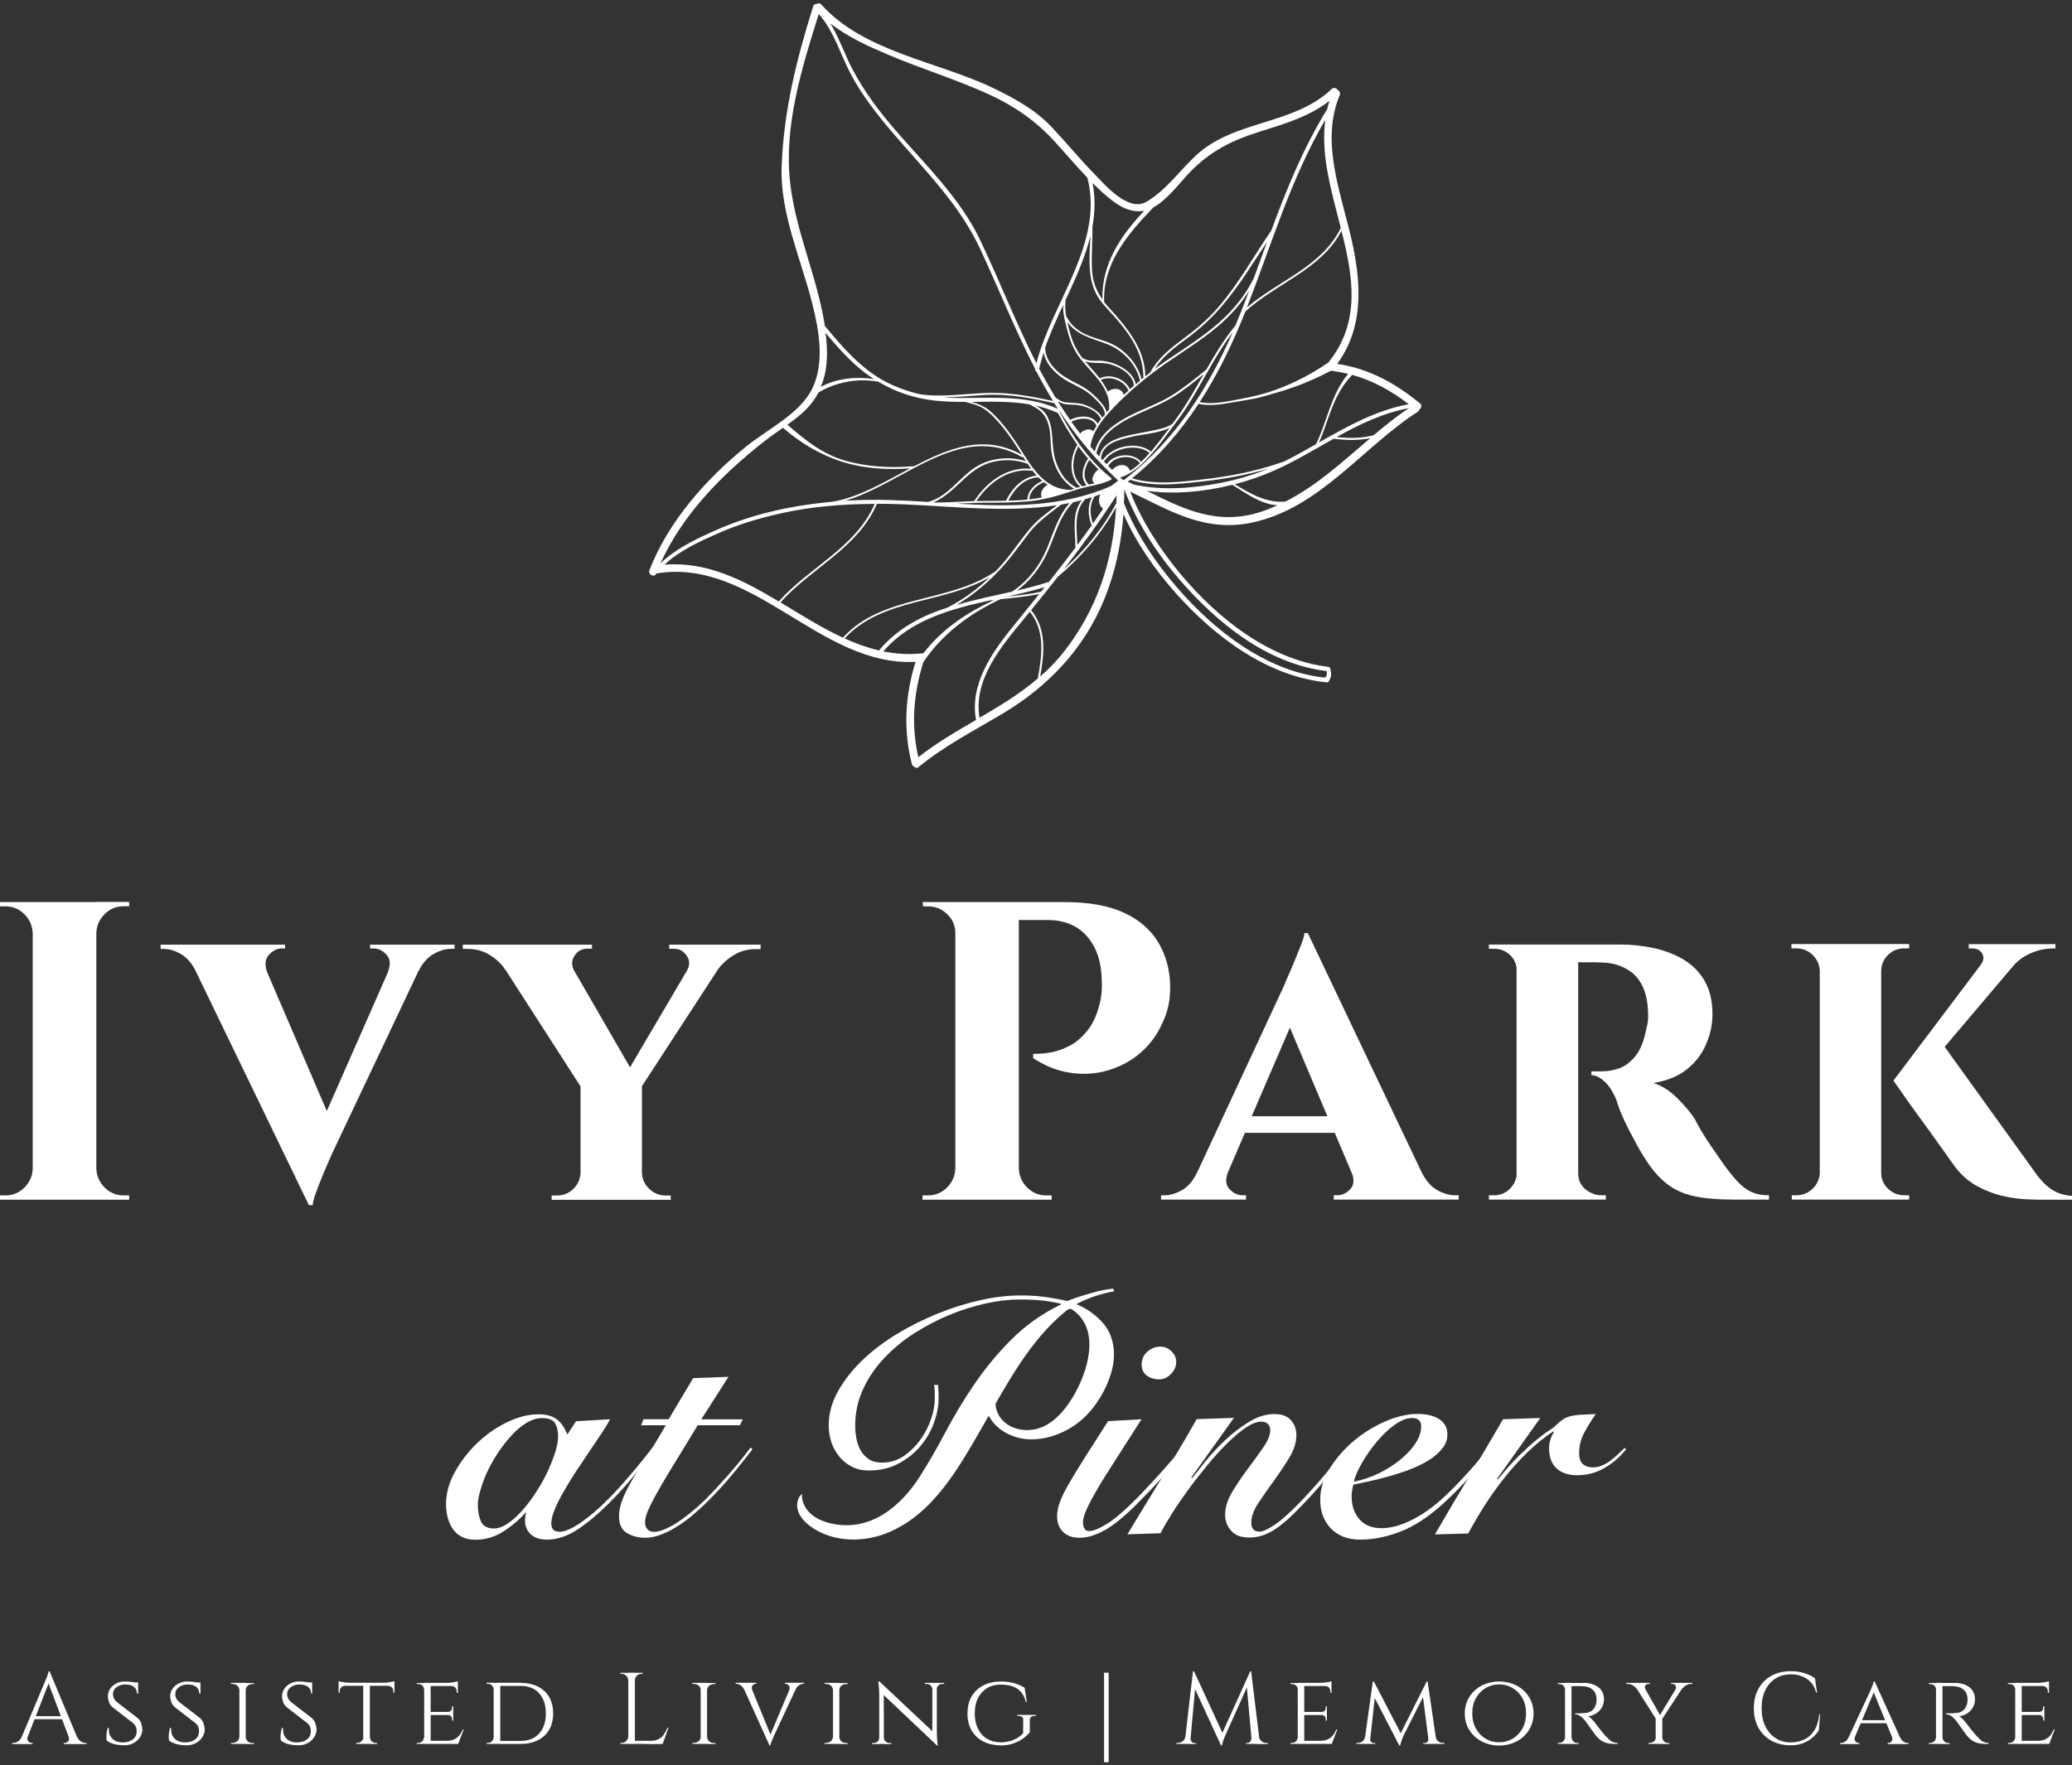 <?xml version="1.0" encoding="UTF-8"?>
<svg xmlns="http://www.w3.org/2000/svg" xmlns:xlink="http://www.w3.org/1999/xlink" version="1.1" id="Layer_1" x="0px" y="0px" viewBox="0 0 179.17 152.68" style="enable-background:new 0 0 179.17 152.68;" xml:space="preserve"><rect x="0" y="0" width="179.17" height="152.68" fill="#333333" stroke="none"/> <style type="text/css"> .st0{fill:#FFFFFF;} </style> <g> <path class="st0" d="M8.23,78.02H2.94H2.83H0v0.37h0.48c0.64,0,1.18,0.23,1.63,0.68c0.45,0.45,0.69,1,0.72,1.64v20.36 c-0.02,0.64-0.26,1.18-0.72,1.64c-0.45,0.45-1,0.68-1.63,0.68H0v0.37h2.83h0.11h5.29h0.11h2.83v-0.37c-0.02,0-0.18,0-0.48,0 c-0.64,0-1.18-0.23-1.64-0.68c-0.45-0.45-0.69-1-0.72-1.64V80.7c0.02-0.64,0.26-1.18,0.72-1.64c0.45-0.45,1-0.68,1.64-0.68 c0.29,0,0.45,0,0.48,0v-0.37H8.34H8.23z"></path> <path class="st0" d="M32.01,82.03h0.26c0.44,0,0.83,0.18,1.16,0.55c0.33,0.37,0.36,0.88,0.09,1.54h0.01l-5.27,11.97l-5.16-12.01 c-0.23-0.64-0.18-1.14,0.16-1.5c0.34-0.37,0.71-0.55,1.1-0.55h0.29V81.7H13.89v0.37h0.26c0.49,0,1,0.15,1.52,0.46 c0.46,0.27,0.86,0.72,1.19,1.33l9.85,20.37h0.33c0.02-0.27,0.11-0.62,0.28-1.07c0.16-0.44,0.34-0.9,0.53-1.38 c0.2-0.48,0.38-0.91,0.55-1.29c0.17-0.38,0.28-0.63,0.33-0.75l7.43-15.7c0.36-0.72,0.8-1.23,1.32-1.52 c0.54-0.31,1.05-0.46,1.54-0.46h0.29V81.7h-7.31V82.03z"></path> <path class="st0" d="M57.85,82.06h0.44c0.46,0,0.83,0.2,1.1,0.61c0.27,0.4,0.27,0.84,0,1.3h0l-4.91,8.34l-4.86-8.41 c-0.21-0.42-0.2-0.82,0.05-1.22c0.26-0.42,0.63-0.63,1.12-0.63h0.4V81.7H40.02v0.37h0.44c0.69,0,1.31,0.17,1.88,0.52 c0.56,0.34,1.02,0.77,1.36,1.29l0.01,0l6.49,10.08v7.49c-0.03,0.54-0.23,1-0.63,1.38c-0.39,0.38-0.87,0.57-1.43,0.57 c-0.27,0-0.42,0-0.44,0v0.37h2.5h0.11h5.11h0.07H58v-0.37h-0.44c-0.54,0-1.01-0.19-1.41-0.57c-0.4-0.38-0.62-0.84-0.64-1.38v-7.51 l6.57-10.09c0.34-0.47,0.79-0.89,1.35-1.23c0.58-0.36,1.19-0.53,1.86-0.53h0.48V81.7h-7.9V82.06z"></path> <path class="st0" d="M101.18,85.08c-0.05-1.35-0.4-2.55-1.05-3.62c-0.65-1.07-1.63-1.91-2.94-2.52c-1.31-0.61-3.02-0.92-5.13-0.92 h-3.93h-0.48h-4.93h-0.11h-2.83l0.04,0.37c0.02,0,0.1,0,0.22,0c0.12,0,0.2,0,0.22,0c0.64,0,1.19,0.23,1.65,0.68 c0.47,0.45,0.7,1,0.7,1.64v20.36c-0.03,0.64-0.26,1.18-0.72,1.64c-0.45,0.45-1,0.68-1.64,0.68c-0.02,0-0.1,0-0.24,0 c-0.13,0-0.21,0-0.24,0v0.37h2.83h0.11h5.29h0.11h2.83v-0.37c-0.02,0-0.11,0-0.24,0c-0.14,0-0.21,0-0.24,0 c-0.64,0-1.18-0.23-1.64-0.68c-0.45-0.45-0.69-1-0.72-1.64v-21.5h2.43c1.49,0,2.65,0.47,3.47,1.42c0.82,0.94,1.24,2.2,1.27,3.77 c0.02,0.34,0.02,0.72-0.02,1.12c-0.04,0.4-0.1,0.77-0.2,1.08c-0.24,0.93-0.6,1.68-1.07,2.24c-0.47,0.56-0.96,0.98-1.49,1.25 c-0.53,0.27-1.03,0.45-1.51,0.55c-0.48,0.1-1.02,0.15-1.64,0.15v0.37c1.05,0.69,2.14,1.11,3.25,1.27c1.12,0.16,2.19,0.09,3.23-0.22 c1.04-0.31,1.97-0.8,2.77-1.49c0.81-0.69,1.45-1.54,1.91-2.57C101.02,87.47,101.23,86.33,101.18,85.08z"></path> <path class="st0" d="M124.26,102.92c-0.54-0.31-0.99-0.84-1.36-1.6h0l-9.81-20.62h-0.29c-0.02,0.24-0.12,0.58-0.29,1.01 s-0.36,0.88-0.55,1.36c-0.2,0.48-0.38,0.91-0.55,1.29c-0.17,0.38-0.28,0.64-0.33,0.79l-7.52,16.17h-0.01 c-0.34,0.76-0.78,1.29-1.32,1.6c-0.54,0.31-1.05,0.46-1.54,0.46h-0.29v0.37h7.35v-0.37h-0.29c-0.42,0-0.8-0.18-1.14-0.53 c-0.34-0.35-0.37-0.84-0.13-1.48l1.46-3.39h7.77l1.53,3.61c0.16,0.53,0.1,0.95-0.19,1.26c-0.34,0.36-0.72,0.53-1.14,0.53h-0.29 v0.37h10.81v-0.37h-0.29C125.32,103.38,124.8,103.23,124.26,102.92z M108.24,96.54l3.3-7.66l3.24,7.66H108.24z"></path> <path class="st0" d="M150.47,102.41c-0.37-0.36-0.8-0.86-1.29-1.53c-0.42-0.59-0.82-1.16-1.19-1.71c-0.38-0.55-0.69-1.04-0.94-1.47 c-0.24-0.43-0.42-0.74-0.51-0.94c-0.37-0.56-0.88-1.16-1.52-1.8c-0.65-0.64-1.33-1.07-2.04-1.29c1.2-0.2,2.17-0.6,2.92-1.21 c0.75-0.61,1.3-1.34,1.65-2.19c0.36-0.85,0.53-1.7,0.53-2.55c0-1.15-0.23-2.11-0.68-2.89c-0.45-0.77-1.06-1.38-1.82-1.84 c-0.76-0.45-1.62-0.78-2.57-0.99c-0.96-0.21-1.94-0.31-2.94-0.31h-3.6h-0.37h-4.7h-0.26h-2.39v0.37c0.02,0,0.09,0,0.2,0 c0.11,0,0.2,0,0.28,0c0.51,0,0.96,0.18,1.34,0.53c0.31,0.29,0.5,0.66,0.57,1.09v18.03c-0.07,0.42-0.26,0.79-0.57,1.1 c-0.38,0.38-0.84,0.57-1.38,0.57c-0.05,0-0.13,0-0.24,0c-0.11,0-0.18,0-0.2,0v0.37h2.39h0.26h4.81h0.26h2.39v-0.37 c-0.05,0-0.17,0-0.37,0c-0.49,0-0.95-0.17-1.38-0.51c-0.43-0.34-0.64-0.82-0.64-1.43V83.21c0.19,0.02,0.47,0.03,0.83,0.02 c0.38-0.01,0.8-0.01,1.27,0.02c0.32,0,0.69,0.05,1.12,0.16c0.43,0.11,0.85,0.31,1.27,0.59c0.42,0.28,0.77,0.7,1.05,1.25 c0.28,0.55,0.45,1.28,0.5,2.19c0.02,0.34,0.02,0.65-0.02,0.92c-0.04,0.27-0.08,0.48-0.13,0.62c-0.2,1.03-0.5,1.81-0.92,2.33 c-0.42,0.53-0.88,0.88-1.38,1.07c-0.5,0.18-1.01,0.28-1.53,0.28c-0.27,0-0.57,0-0.92,0v0.33c0.34,0,0.72,0.18,1.12,0.53 c0.4,0.36,0.77,0.93,1.08,1.71c0.07,0.29,0.2,0.66,0.39,1.1c0.18,0.44,0.4,0.9,0.64,1.36c0.24,0.47,0.49,0.92,0.73,1.38 c0.24,0.45,0.48,0.84,0.7,1.16c0.56,0.91,1.18,1.62,1.86,2.15c0.67,0.53,1.47,0.89,2.39,1.08c0.92,0.2,2.04,0.29,3.36,0.29h3.09 v-0.37c-0.51,0-0.97-0.07-1.36-0.22C151.22,103.01,150.84,102.76,150.47,102.41z"></path> <path class="st0" d="M163.26,102.81c-0.39-0.38-0.59-0.84-0.59-1.38V84.01c0-0.56,0.2-1.03,0.59-1.42 c0.39-0.38,0.87-0.57,1.43-0.57c0.02,0,0.09,0,0.2,0s0.18,0,0.2,0v-0.37h-2.43h-0.11h-5.11h-0.07h-2.46v0.37c0.02,0,0.16,0,0.4,0 c0.56,0,1.04,0.19,1.43,0.57c0.39,0.38,0.6,0.85,0.62,1.42v17.42c-0.02,0.54-0.23,1-0.62,1.38c-0.39,0.38-0.87,0.57-1.43,0.57 c-0.03,0-0.15,0-0.37,0v0.37h2.43h0.07h5.11h0.11h2.43v-0.37c-0.25,0-0.38,0-0.4,0C164.13,103.38,163.65,103.19,163.26,102.81z"></path> <path class="st0" d="M177.37,102.85c-0.51-0.36-1.01-0.88-1.47-1.56l-7.74-10.75l5.93-7l0.01,0c0.39-0.47,0.89-0.83,1.51-1.1 c0.61-0.27,1.27-0.41,1.98-0.41h0.15v-0.37h-0.15h-7.35v0.37h0.29c0.42,0,0.71,0.15,0.88,0.46c0.17,0.31,0.12,0.63-0.15,0.97 l0.01,0l-7.54,10c0.44,0.64,0.84,1.21,1.21,1.73c0.37,0.51,0.77,1.07,1.19,1.65c0.43,0.59,0.85,1.16,1.25,1.73 c0.41,0.56,0.75,1.05,1.05,1.47c0.29,0.42,0.5,0.71,0.63,0.88c0.56,0.73,1.21,1.3,1.95,1.69c0.73,0.39,1.46,0.67,2.19,0.83 c0.72,0.16,1.37,0.25,1.93,0.28c0.56,0.02,0.97,0.04,1.21,0.04h2.83v-0.33C178.49,103.39,177.89,103.2,177.37,102.85z"></path> </g> <path class="st0" d="M122.79,34.89c-2.11-1.74-4.44-3.02-7.16-3.42c2.21-3.02,2.11-6.61,1.36-10.21c-0.86-4.16-2.91-8.85-1.14-13.03 c0.08-0.19-0.02-0.36-0.16-0.44c-0.1-0.17-0.35-0.26-0.54-0.09c-3.28,3.14-8.46,2.66-11.76,5.77c-1.4,1.31-2.57,2.99-4.25,3.98 c-1.57,0.93-3.61-1.48-4.55-2.45c-1.27-1.3-2.42-2.71-3.67-4.03c-1.43-1.51-3.23-2.49-5.09-3.38c-4.74-2.27-11.16-3.11-14.81-7.2 c-0.11-0.13-0.25-0.12-0.36-0.06c-0.14,0-0.3,0.06-0.35,0.24c-1.44,4.59-2.54,9.01-2.72,13.84c-0.15,4.03,1.7,8.05,2.66,11.89 c0.58,2.32,1.07,5.06-0.01,7.3c-1.04,2.17-3.9,3.54-5.72,5.02c-3.5,2.84-6.69,6.44-8.36,10.68c-0.16,0.39,0.43,0.7,0.59,0.3 c0,0,0,0,0,0c8.41-1.4,14.13,8.07,22.42,7.64c-0.9,2.9-1.08,5.88-0.32,8.84c0.03,0.11,0.1,0.18,0.18,0.21 c0.09,0.12,0.24,0.17,0.4,0.05c2.18-1.79,4.67-3.08,7.09-4.51c2.55-1.51,4.73-3.33,6.52-5.69c2.6-3.43,3.8-7.49,4.11-11.68 c1.12,2.53,2.77,4.88,4.54,6.86c3.35,3.75,7.92,7.21,13.08,7.7c0.1,0.01,0.29-0.29,0.33-0.63c0.03-0.32-0.09-0.7-0.17-0.71 c-5.09-0.57-9.64-4.2-12.83-8.01c-1.74-2.09-3.34-4.53-4.37-7.15c3.5,1.68,6.51,3.56,10.62,2.66c5.83-1.29,9.45-6.48,14.25-9.57 c0.07-0.05,0.11-0.11,0.13-0.17C122.9,35.31,122.99,35.06,122.79,34.89z M116.58,32.33c-1.47,1.75-1.8,4.05-2.77,6.07 c0,0,0,0.01,0,0.01c-0.88,0.5-1.75,0.99-2.64,1.44c-0.1,0.05-0.2,0.09-0.3,0.14c-0.02-0.01-0.04-0.01-0.06,0 c-2.14,0.75-4.36,1.19-6.61,1.45c-2.06,0.24-4.28,0.53-6.31-0.07c2.3-1.86,4.17-4.04,5.75-6.44c0.89,0.19,1.83,0.07,2.71-0.09 c1.02-0.18,1.97-0.29,2.97-0.57c2.02-0.57,3.52-1.03,5.72-2.18c0.03-0.01,0.06-0.02,0.1-0.03c0.02,0.01,0.05,0.02,0.08,0.02 C115.68,32.14,116.13,32.22,116.58,32.33z M114.87,31.35c-1.66,1.14-3.46,2.05-5.39,2.64c-0.92,0.28-1.86,0.45-2.8,0.63 c-0.95,0.18-1.98,0.35-2.94,0.16c1.58-2.43,2.86-5.08,3.95-7.84c2.66-2.44,6.58-3.63,8.31-6.98 C117.01,23.95,117.68,27.86,114.87,31.35z M97.56,40.8C97.57,40.8,97.57,40.8,97.56,40.8C97.57,40.81,97.57,40.81,97.56,40.8 C97.57,40.81,97.57,40.81,97.56,40.8C97.57,40.8,97.57,40.8,97.56,40.8z M97,40.22c-0.13,0-0.26,0.04-0.38,0.09 c-0.11,0.05-0.22,0.12-0.32,0.2c-0.05,0.04-0.09,0.08-0.13,0.13c-0.1-0.1-0.2-0.2-0.3-0.3c-0.01-0.01-0.03-0.03-0.04-0.04 c0.01-0.01,0.02-0.03,0.03-0.04c0.09-0.14,0.2-0.26,0.34-0.37c0.09-0.07,0.19-0.12,0.29-0.17c0.12-0.06,0.25-0.1,0.38-0.13 c0.63-0.15,1.35-0.01,1.71,0.47c-0.27,0.25-0.56,0.47-0.86,0.66C97.57,40.35,97.29,40.2,97,40.22z M96.83,39.43 c-0.13,0.03-0.26,0.07-0.38,0.12c-0.1,0.04-0.2,0.09-0.29,0.15c-0.13,0.09-0.25,0.19-0.35,0.31c-0.04,0.05-0.08,0.1-0.11,0.15 c-0.08-0.08-0.16-0.16-0.24-0.24c0.08-0.13,0.17-0.24,0.28-0.35c0.11-0.11,0.23-0.21,0.36-0.3c0.08-0.06,0.17-0.11,0.26-0.16 c0.12-0.06,0.24-0.12,0.37-0.17c0.88-0.34,1.95-0.32,2.63,0.2c0.02,0.02,0.04,0.02,0.06,0.02c-0.23,0.27-0.48,0.54-0.75,0.79 C98.28,39.44,97.51,39.28,96.83,39.43z M96.71,38.77c-0.13,0.05-0.25,0.11-0.37,0.17c-0.09,0.05-0.17,0.09-0.25,0.15 c-0.13,0.08-0.25,0.18-0.37,0.28c-0.14,0.13-0.27,0.28-0.37,0.43c-0.05-0.05-0.09-0.1-0.14-0.15c0.02-0.4,0.2-0.72,0.45-0.97 c0.11-0.11,0.24-0.21,0.38-0.29c0.07-0.04,0.14-0.08,0.22-0.12c0.12-0.06,0.25-0.11,0.38-0.16c0.46-0.18,0.96-0.28,1.37-0.37 c1-0.21,2.2-0.27,3.14-0.75c-0.5,0.68-1.02,1.35-1.56,2c-0.03,0.03-0.05,0.06-0.08,0.09c0-0.02-0.01-0.04-0.03-0.05 C98.76,38.46,97.64,38.43,96.71,38.77z M99.68,37.24c-0.73,0.15-1.47,0.27-2.2,0.44c-0.28,0.07-0.58,0.15-0.86,0.26 c-0.13,0.05-0.26,0.1-0.38,0.16c-0.07,0.03-0.14,0.07-0.2,0.11c-0.14,0.08-0.27,0.17-0.38,0.27c-0.3,0.26-0.52,0.58-0.59,1.01 c-0.09-0.1-0.17-0.19-0.26-0.29c0.13-0.62,0.43-1.14,0.83-1.58c0.12-0.14,0.26-0.27,0.4-0.39c0.05-0.04,0.09-0.08,0.14-0.12 c0.12-0.1,0.26-0.2,0.39-0.29c0.75-0.53,1.63-0.93,2.42-1.28c0.83-0.37,1.65-0.72,2.42-1.19c0.95-0.58,1.81-1.28,2.67-1.98 c-0.73,1.28-1.45,2.57-2.31,3.76c-0.13,0.18-0.26,0.36-0.4,0.55c-0.01,0-0.01,0-0.02,0C100.86,37,100.25,37.12,99.68,37.24z M101.19,34.28c-0.86,0.52-1.8,0.88-2.72,1.3c-0.63,0.29-1.31,0.63-1.91,1.04c-0.33,0.23-0.65,0.48-0.92,0.76 c-0.46,0.46-0.81,1.01-0.97,1.67c-0.13-0.15-0.25-0.29-0.38-0.44c0.22-1.52,1.42-2.78,2.46-3.82c1.23-1.22,2.57-2.32,3.99-3.31 c1.5-1.05,3.08-2,4.48-3.18c1.1-0.92,2.06-1.97,2.8-3.17c-0.12,0.33-0.25,0.66-0.37,0.98c-0.26,0.69-0.54,1.36-0.82,2.04 c-0.98,1.19-1.77,2.51-2.53,3.84c-0.01,0-0.01,0-0.02,0C103.29,32.8,102.29,33.61,101.19,34.28z M93.4,37.5 c-0.26-0.34-0.52-0.68-0.76-1.03c0.68-0.35,1.8-0.45,2.18,0.35c0,0,0,0,0,0c-0.1,0.16-0.19,0.31-0.27,0.48 C94.21,36.98,93.69,37.18,93.4,37.5z M94.16,38.36c0,0.03-0.01,0.05-0.01,0.08c0,0,0,0-0.01-0.01 C94.15,38.41,94.16,38.39,94.16,38.36z M93.97,38.22C93.97,38.22,93.97,38.22,93.97,38.22C93.97,38.22,93.97,38.22,93.97,38.22 C93.97,38.22,93.97,38.22,93.97,38.22z M94.64,41.81c-0.14,0.03-0.29,0.06-0.43,0.09c-0.02,0-0.04,0.01-0.06,0.01c0,0,0,0,0,0 c-0.61-0.6-0.36-1.48,0.04-2.12c0.01-0.01,0-0.02,0-0.03c0.26,0.29,0.52,0.57,0.8,0.84c-0.01,0-0.02,0-0.03,0.01 C94.63,40.86,94.23,41.48,94.64,41.81z M94.04,39.73c-0.43,0.68-0.65,1.59-0.08,2.24c-0.13,0.03-0.25,0.06-0.38,0.1 c0-0.01,0-0.02-0.01-0.03c-1-0.83-0.9-2.37-0.32-3.43c0.27,0.37,0.56,0.74,0.87,1.09C94.09,39.69,94.06,39.69,94.04,39.73z M93.41,42.1c-0.11,0.03-0.21,0.06-0.31,0.09c0,0,0,0,0,0c-0.84-0.44-1.37-1.17-1.71-2.04c-0.31-0.77-0.35-1.55-0.4-2.36 c-0.04-0.66-0.15-1.29-0.48-1.86c-0.22-0.39-0.57-0.63-0.94-0.85c0.62,0.14,1.23,0.34,1.83,0.61c0.03,0.01,0.06,0.02,0.08,0.02 c0.5,0.95,1.06,1.88,1.68,2.76C92.5,39.55,92.39,41.2,93.41,42.1z M90.07,43.03c-0.35,0.07-0.71,0.12-1.07,0.16 c0.05-0.71,0.63-1.23,1.26-1.48c0,0,0,0,0.01-0.01c0.1,0.08,0.21,0.15,0.32,0.22C90.2,42.14,89.9,42.6,90.07,43.03z M88.84,43.21 c-0.07,0.01-0.14,0.01-0.2,0.02c-0.48,0.04-0.96,0.06-1.45,0.07c0.52-1.01,1.41-1.98,2.61-2.01c0.09,0.09,0.19,0.19,0.3,0.27 c0.01,0.01,0.02,0.02,0.03,0.03C89.45,41.89,88.88,42.44,88.84,43.21C88.83,43.21,88.84,43.21,88.84,43.21z M83.44,41.36 c0.71-0.65,1.46-1.18,2.41-1.41c0.97-0.23,2.03-0.2,2.97,0.15c0.01,0.01,0.03,0.01,0.04,0c0.1,0.15,0.2,0.3,0.3,0.44 c-2.07-0.19-3.81,1.11-4.91,2.78c0,0.01,0,0.01,0,0.02c-1.08,0.03-2.15,0.12-3.23,0.12c-0.01,0-0.01,0-0.01,0.01 c-0.1-0.01-0.2-0.01-0.3-0.02C81.76,43.02,82.61,42.12,83.44,41.36z M80.25,43.41c-1.1-0.07-2.19-0.13-3.27-0.16 c-1.3-0.04-2.6-0.02-3.89,0.06c5.09-1.5,9.9-6.87,15.29-3.78c0.04,0.02,0.07,0.01,0.09-0.02c0.08,0.13,0.16,0.26,0.24,0.38 c-1.51-0.49-3.24-0.27-4.54,0.64C82.87,41.44,81.85,43.02,80.25,43.41z M89.29,40.72c0.11,0.14,0.23,0.28,0.35,0.42 c-1.21,0.1-2.12,1.1-2.64,2.15c0,0.01,0,0.02,0,0.02c-0.74,0.02-1.48,0.01-2.22,0.02c-0.12,0-0.23,0.01-0.35,0.01 C85.53,41.71,87.26,40.45,89.29,40.72z M89.44,40.62c0-0.02-0.02-0.04-0.04-0.05c-0.59-0.75-1.08-1.63-1.59-2.39 c-0.61-0.9-1.28-1.8-2.08-2.53c-0.51-0.47-1.08-0.7-1.7-0.89c1.69-0.02,3.39-0.07,5.02,0.22c0.22,0.13,0.45,0.25,0.67,0.39 c0.42,0.26,0.69,0.67,0.87,1.13c0.27,0.72,0.23,1.54,0.3,2.29c0.13,1.37,0.79,2.77,2,3.48c-0.12,0.04-0.24,0.08-0.37,0.12 c-0.01-0.01-0.03-0.02-0.05-0.02C91.11,42.31,90.19,41.57,89.44,40.62z M82.04,34.4c-0.14,0-0.28-0.02-0.42-0.03 c1.18-0.02,2.37-0.14,3.53-0.21c2.04-0.12,4.04,0.28,6.02,0.71c0.1,0.16,0.2,0.33,0.31,0.49C88.51,34.03,85.19,34.51,82.04,34.4z M95.13,25.97c0.35,0.48,0.78,0.9,1.17,1.34c0.46,0.52,0.9,1.06,1.3,1.63c0.77,1.11,1.28,2.36,1.27,3.72c0,0.01,0,0.01,0.01,0.01 c-0.06,0.05-0.12,0.09-0.17,0.14c-0.3-1.23-1.21-2.3-2.29-2.92c-0.67-0.38-1.44-0.54-2.15-0.81c-0.87-0.32-1.61-0.84-2.04-1.68 c-0.01-0.01-0.02-0.02-0.03-0.02c-0.09-0.48-0.11-0.94-0.06-1.43c0.85-1.83,1.69-3.66,2.15-5.54 C94.21,22.32,93.96,24.35,95.13,25.97z M95.13,32.71c-0.01,0.01-0.02,0.01-0.03,0.02c-0.33-0.43-0.71-0.84-1.06-1.24 c-0.07-0.08-0.14-0.16-0.21-0.24C94.5,31.5,95.31,31.3,96,31.5c0.86,0.25,1.96,0.87,2.06,1.85c-0.12,0.1-0.24,0.2-0.35,0.31 C97.27,32.76,96.04,32.28,95.13,32.71z M97.58,33.78c-0.13,0.12-0.27,0.25-0.4,0.37c-0.19-0.6-0.89-0.66-1.38-0.28 c-0.16-0.35-0.37-0.69-0.61-1.01c0.01,0,0.02,0,0.02-0.01C96.05,32.46,97.22,32.94,97.58,33.78z M96.55,31.53 c-0.38-0.17-0.79-0.28-1.21-0.32c-0.6-0.05-1.2,0.1-1.74-0.25c0,0,0,0-0.01,0c-0.4-0.53-0.71-1.08-0.93-1.74 c-0.15-0.46-0.26-0.93-0.37-1.39c0.77,1.11,2.06,1.43,3.31,1.88c1.42,0.51,2.64,1.72,2.98,3.22c-0.12,0.1-0.25,0.2-0.37,0.31 C98.06,32.4,97.28,31.86,96.55,31.53z M92.33,28.7c0.24,0.9,0.58,1.69,1.16,2.41c1.02,1.29,2.57,2.47,2.42,4.29 c0,0.01,0,0.01,0,0.02c-0.08,0.08-0.15,0.17-0.22,0.25c-0.09-0.44-0.43-0.8-0.72-1.12c-0.45-0.49-0.94-0.89-1.53-1.21 c-0.76-0.4-1.48-0.72-2.1-1.32c-0.53-0.52-0.97-1.2-0.96-1.96c0.43-1.24,0.99-2.46,1.55-3.68c-0.01,0.25,0,0.49,0.04,0.76 C92.05,27.67,92.2,28.19,92.33,28.7z M92.36,33c0.73,0.4,1.47,0.68,2.09,1.27c0.42,0.4,1.05,0.94,1.1,1.55 c0,0.01,0.01,0.01,0.01,0.02c-0.08,0.1-0.17,0.19-0.24,0.29c-0.27-0.54-0.89-0.87-1.43-1.09c-0.33-0.14-0.69-0.17-1.04-0.19 c-0.25-0.02-0.5-0.03-0.75-0.06c-0.32-0.04-0.58-0.23-0.83-0.41c-0.49-0.81-0.96-1.64-1.41-2.49c0.11-0.47,0.24-0.94,0.39-1.4 C90.43,31.57,91.44,32.49,92.36,33z M91.46,34.7c0.14,0.09,0.29,0.16,0.46,0.21c0.32,0.1,0.72,0.08,1.05,0.1 c0.78,0.05,1.91,0.46,2.23,1.25c-0.1,0.13-0.19,0.26-0.28,0.39c-0.46-0.81-1.65-0.72-2.38-0.33C92.17,35.8,91.81,35.25,91.46,34.7z M99.83,31.93c0.7-1.1,1.74-1.87,2.78-2.64c1.1-0.81,2.09-1.7,2.98-2.74c1.65-1.92,2.6-3.59,3.97-5.62 c-0.38,1.03-0.75,2.07-1.13,3.1c-0.85,1.75-2.12,3.18-3.63,4.39c-1.5,1.21-3.16,2.2-4.73,3.32C99.99,31.8,99.91,31.87,99.83,31.93z M115.94,19.71c-1.62,3.35-5.43,4.57-8.12,6.89c2.14-5.47,3.8-11.15,6.78-16.24C114.19,13.4,115.14,16.57,115.94,19.71z M99.73,17.94c1.19-0.65,2.28-2.11,3.07-2.95c1.79-1.88,3.64-2.82,6.12-3.6c2.14-0.67,4.27-1.29,6.04-2.67 c-0.08,0.24-0.14,0.49-0.2,0.73c-2.04,3.3-3.49,6.87-4.83,10.49c-1.52,2.21-2.81,4.58-4.57,6.62c-0.95,1.11-2.05,2.01-3.21,2.87 c-1.04,0.77-2.03,1.59-2.66,2.73c-0.01,0.01,0,0.02,0,0.03c-0.15,0.12-0.3,0.24-0.45,0.36c-0.03-2.47-1.71-4.36-3.28-6.09 c-0.1-0.11-0.2-0.23-0.29-0.34c0-0.01,0.01-0.01,0.01-0.01C95.33,22.8,97.57,20.18,99.73,17.94z M94.47,19.56 c0.22-1.22,0.25-2.46,0.01-3.73c0.41,0.41,0.84,0.82,1.29,1.19c0.9,0.77,1.96,1.43,3.17,1.21c-2.02,2.16-3.66,4.52-3.62,7.66 c-0.56-0.79-0.86-1.64-0.9-2.68C94.37,21.99,94.48,20.77,94.47,19.56z M76.87,4.76c2.85,1.21,5.82,2.11,8.64,3.4 c2.22,1.02,4.04,2.28,5.68,4.07c0.95,1.04,1.86,2.12,2.84,3.14c1.45,5.69-3.05,10.75-4.41,16.05c-1.77-3.48-3.18-7.13-4.86-10.65 c-1.75-3.67-4.78-6.55-7.4-9.59c-1.38-1.6-2.64-3.29-3.63-5.16c-0.7-1.32-1.16-2.75-1.93-4C73.3,3.21,75.12,4.02,76.87,4.76z M68.32,15.76c-0.54-4.91,1.02-9.91,2.48-14.55c1.33,1.5,1.86,3.49,2.79,5.24c0.96,1.8,2.23,3.42,3.55,4.97 c2.74,3.22,5.77,6.17,7.59,10.05c1.62,3.47,3.03,7.04,4.78,10.44c0,0.01,0,0.01,0,0.02c-0.02,0.09,0.03,0.16,0.1,0.18 c0.05,0.09,0.09,0.18,0.14,0.27c0.41,0.78,0.85,1.55,1.31,2.3c-1.8-0.39-3.61-0.73-5.46-0.7c-2,0.03-4.03,0.41-6.03,0.12 c-1.02-0.23-2.01-0.58-2.98-1.08c-2.11-1.11-3.71-2.96-5.21-4.77c-0.02-0.02-0.03-0.03-0.05-0.04 C70.69,23.97,68.79,20.03,68.32,15.76z M71.39,28.79c1.19,1.43,2.45,2.84,4,3.88c0.06,0.04,0.12,0.07,0.17,0.11 c-1.58-0.22-3.18-0.07-4.58,0.68C71.6,31.98,71.59,30.4,71.39,28.79z M70.57,34.31c0.07-0.12,0.14-0.24,0.2-0.36 c1.54-0.92,3.41-1.25,5.17-0.94c1.51,0.9,3.13,1.44,4.9,1.64c0.86,0.09,1.74,0.11,2.62,0.11c0.46,0.12,0.9,0.22,1.33,0.43 c0.45,0.22,0.83,0.56,1.18,0.92c0.89,0.92,1.62,1.99,2.3,3.07c0.03,0.05,0.06,0.1,0.09,0.15c-3.27-1.81-6.31-0.58-9.32,1 c-0.01,0-0.01-0.01-0.02-0.01c-2.01,0.17-4.02,0.07-5.97-0.49c-1.95-0.57-3.44-1.77-4.96-3.1C69.05,36.05,69.97,35.31,70.57,34.31z M66.1,38.16c0.51-0.4,1.06-0.77,1.61-1.16c1.52,1.33,3.25,2.36,5.19,2.96c1.87,0.58,3.85,0.69,5.79,0.55 c-2.22,1.19-4.43,2.5-6.72,2.89c-1.85,0.16-3.69,0.45-5.5,0.9c-1.74,0.43-3.44,1.03-5.07,1.78c-1.45,0.66-3.13,1.5-4.29,2.65 C59.04,44.46,62.46,41.02,66.1,38.16z M57.46,48.84c1.25-1.19,3.06-2.02,4.58-2.69c1.71-0.76,3.52-1.31,5.35-1.72 c2.71-0.62,5.48-0.84,8.25-0.85c-1.66,3.8-5.66,5.47-8.3,8.44C64.26,50.17,61.11,48.54,57.46,48.84z M67.49,52.1 c2.67-2.99,6.7-4.68,8.34-8.53c0.79,0,1.58,0.02,2.36,0.05c4.38,0.19,8.9,0.73,13.23,0.07c-0.78,0.59-1.58,1.15-2.23,1.89 c-0.85,0.97-1.55,2.07-2.39,3.05c-0.24,0.28-0.5,0.56-0.76,0.84c-0.02-0.01-0.04,0-0.06,0.01c-4,2.69-9.71,1.94-13.09,5.67 C71.04,54.3,69.27,53.17,67.49,52.1z M95.38,44c0,0,0.01,0,0.01,0c-0.29,0.43-0.58,0.85-0.88,1.28c-0.28-0.78-0.31-1.61,0.13-2.34 c0.17-0.06,0.34-0.12,0.51-0.19C94.96,43.18,94.98,43.68,95.38,44z M95.35,42.73c0.01-0.01,0.01-0.03,0.02-0.04 c0-0.01,0-0.01,0-0.02c0.01,0,0.02-0.01,0.03-0.01c0,0-0.01,0-0.01,0.01C95.38,42.69,95.36,42.71,95.35,42.73z M94.4,45.44 c-0.41,0.57-0.82,1.14-1.24,1.7c-0.03-1.41-0.35-2.83,0.68-3.97c0.2-0.05,0.4-0.11,0.59-0.17C94.02,43.77,94.08,44.64,94.4,45.44z M92.99,47.37c-0.75,1-1.52,1.99-2.29,2.97c-0.02,0-0.05,0-0.07,0.01c-0.87,0.28-1.77,0.51-2.69,0.73c1.13-0.83,2.03-2,2.61-3.26 c0.7-1.5,1.04-3.17,2.25-4.38c0.25-0.05,0.5-0.11,0.74-0.17C92.63,44.46,93,45.92,92.99,47.37z M90.34,50.78 c-0.11,0.13-0.22,0.26-0.32,0.4c-0.96,0.21-1.94,0.31-2.91,0.42c0,0,0,0,0,0C88.21,51.35,89.3,51.09,90.34,50.78z M90.56,47.37 c-0.62,1.51-1.67,2.91-3.05,3.8c-1.59,0.36-3.22,0.69-4.79,1.15c1.45-0.85,2.77-1.99,3.88-3.2c0.87-0.95,1.61-2.02,2.4-3.04 c0.78-0.99,1.78-1.68,2.76-2.44c0.25-0.04,0.49-0.08,0.73-0.13C91.52,44.59,91.11,46.02,90.56,47.37z M76.02,56.26 c-1.02-0.24-2.01-0.6-2.98-1.04c3.24-3.53,8.63-2.98,12.57-5.32c-1.09,1.05-2.34,1.97-3.66,2.64c-2.25,0.73-4.33,1.79-5.91,3.68 C76.03,56.24,76.03,56.25,76.02,56.26z M76.38,56.34c2.32-2.69,5.71-3.63,9.12-4.39c0.15-0.02,0.31-0.04,0.46-0.06 c-2.35,1.11-4.42,2.44-6.13,4.63c-0.04-0.01-0.08-0.02-0.13-0.01C78.56,56.63,77.45,56.55,76.38,56.34z M79.41,65.49 c-0.64-2.77-0.42-5.53,0.44-8.23c1.6-2.41,4.05-4.23,6.65-5.43c1.12-0.12,2.25-0.23,3.36-0.45c-0.7,0.87-1.4,1.73-2.1,2.6 c-1.9,2.33-3.94,5.13-3.36,8.29C82.69,63.26,80.97,64.26,79.41,65.49z M84.7,62.08c-0.56-3.33,1.92-6.22,3.9-8.62 c0.15-0.18,0.3-0.37,0.45-0.55c1.35,1.63,1.05,3.82,0.69,5.77C88.2,60,86.46,61.05,84.7,62.08z M91.91,56.48 c-0.6,0.75-1.26,1.42-1.96,2.03c0.35-1.97,0.57-4.11-0.79-5.74c0.77-0.94,1.54-1.9,2.29-2.86c2.01-1.7,3.79-3.73,5.06-6.04 C96.25,48.5,94.86,52.77,91.91,56.48z M96.55,42.94c-0.01,0.19-0.01,0.38-0.02,0.57c-1.14,2.17-2.73,4.1-4.55,5.74 c1.6-2.06,3.13-4.18,4.55-6.37c0.01-0.01,0.02-0.03,0.03-0.04C96.56,42.87,96.56,42.91,96.55,42.94z M95.45,42.64 c0.02-0.01,0.03-0.01,0.05-0.02c0,0,0,0,0,0c0,0-0.01,0.01-0.01,0.02C95.47,42.64,95.46,42.65,95.45,42.64z M95.69,42.56 c0.01,0,0.02-0.01,0.03-0.01C95.71,42.55,95.7,42.56,95.69,42.56C95.69,42.57,95.69,42.57,95.69,42.56 C95.69,42.56,95.69,42.56,95.69,42.56z M96.57,41.66c-0.11,0.09-0.22,0.18-0.34,0.26c-0.07,0.05-0.14,0.1-0.21,0.14 c-4.2,1.83-8.76,1.77-13.29,1.5c0.73-0.03,1.47-0.07,2.21-0.08c1.33,0,2.66,0,3.99-0.12c1.28-0.11,2.48-0.46,3.7-0.86 c0.58-0.19,1.16-0.36,1.76-0.48c0.58-0.12,1.15-0.26,1.69-0.53c0.02-0.01,0.03-0.02,0.03-0.03c0.01-0.03,0-0.06-0.02-0.09 c0,0,0,0-0.01-0.01c0-0.01,0-0.02-0.01-0.03c-1.93-1.53-3.34-3.59-4.47-5.76c0-0.01,0.01-0.02,0.01-0.03 c1.26,1.93,2.71,3.72,4.37,5.34c0.17,0.17,0.35,0.33,0.52,0.5c0.06,0.06,0.12,0.11,0.18,0.17C96.65,41.61,96.61,41.63,96.57,41.66z M95.08,40.7C95.08,40.71,95.09,40.71,95.08,40.7C95.09,40.71,95.09,40.71,95.08,40.7C95.08,40.71,95.08,40.71,95.08,40.7z M95.23,40.84c0.01,0.01,0.03,0.03,0.04,0.04C95.26,40.87,95.24,40.86,95.23,40.84C95.23,40.85,95.23,40.85,95.23,40.84z M95.52,41.1c0.02,0.02,0.04,0.03,0.05,0.05c0,0-0.01,0-0.01,0C95.55,41.13,95.53,41.11,95.52,41.1z M97.11,41.52 c-0.07-0.06-0.14-0.13-0.21-0.19c-0.01-0.01-0.02-0.02-0.03-0.03c0.01,0,0.01-0.01,0.02-0.01c0.13-0.04,0.25-0.09,0.37-0.14 c0.83-0.37,1.52-1.02,2.13-1.68c0.85-0.93,1.57-1.97,2.33-2.97c1.85-2.44,3.02-5.32,4.87-7.75c-2.14,4.87-4.97,9.32-9.25,12.65 c-0.05,0.04-0.1,0.08-0.16,0.12C97.15,41.51,97.13,41.52,97.11,41.52z M101.98,50.11c3.27,3.79,7.63,7.32,12.75,7.93 c-0.01,0.01,0.01,0.13,0,0.25c-0.01,0.11-0.03,0.23-0.13,0.29c-0.06,0.04-0.12,0.01-0.27,0c-4.96-0.61-9.38-4.1-12.55-7.77 c-1.83-2.12-3.52-4.6-4.59-7.29c0.02-0.4,0.03-0.8,0.03-1.2C98.29,45.19,100.05,47.88,101.98,50.11z M97.52,41.66 c0.07-0.05,0.14-0.11,0.21-0.16c2.03,0.65,4.25,0.36,6.32,0.13c1.92-0.21,3.82-0.56,5.67-1.11c-1.65,0.68-3.36,1.14-5.15,1.42 c-2.14,0.34-4.4,0.44-6.53-0.03C97.87,41.82,97.7,41.74,97.52,41.66z M109.14,44.23c-3.83,1.29-6.78-0.19-9.98-1.78 c2.4,0.33,4.98,0.09,7.4-0.52c1.23,0.76,2.46,1.68,3.9,1.77C110.03,43.9,109.59,44.08,109.14,44.23z M111.15,43.38 c-1.6,0.15-3.05-0.68-4.37-1.5c1.17-0.31,2.31-0.7,3.35-1.16c1.78-0.78,3.47-1.81,5.19-2.77c1.06,0.13,2.12,0.16,3.17-0.05 C116.15,39.88,113.9,41.99,111.15,43.38z M118.77,37.65c-1.05,0.26-2.12,0.27-3.19,0.15c1.98-1.1,4-2.08,6.24-2.5 C120.75,36.02,119.75,36.82,118.77,37.65z M114.05,38.27c0.89-1.96,1.17-4.08,2.88-5.85c1.79,0.5,3.39,1.39,4.89,2.54 C119.01,35.47,116.52,36.87,114.05,38.27z"></path> <g> <path class="st0" d="M2.4,150.19c-0.04,0.12-0.05,0.22-0.02,0.3s0.08,0.14,0.15,0.19c0.07,0.04,0.14,0.07,0.21,0.07h0.08v0.09H1.04 v-0.09h0.08c0.13,0,0.27-0.04,0.42-0.13c0.14-0.08,0.26-0.23,0.36-0.43H2.4z M4.29,144.55l0.08,0.62l-2.21,5.64H1.63l2.25-5.35 c0.06-0.15,0.12-0.27,0.16-0.38c0.04-0.11,0.08-0.21,0.11-0.31c0.03-0.1,0.05-0.17,0.05-0.22H4.29z M5.53,148.43v0.26H2.78v-0.26 H5.53z M4.29,144.55l2.6,6.23H6.15l-2.03-5.39L4.29,144.55z M5.93,150.19h0.72c0.09,0.2,0.21,0.34,0.35,0.43 c0.15,0.09,0.29,0.13,0.42,0.13h0.07v0.09H5.51v-0.09h0.08c0.11,0,0.21-0.05,0.3-0.15C5.98,150.5,5.99,150.37,5.93,150.19z"></path> <path class="st0" d="M10.77,145.43c0.16,0,0.31,0.01,0.43,0.02c0.12,0.01,0.23,0.03,0.32,0.04c0.09,0.01,0.17,0.03,0.24,0.05 c0.07,0.02,0.13,0.04,0.18,0.06l0.01,0.87h-0.11c0-0.24-0.08-0.43-0.25-0.57c-0.16-0.14-0.42-0.21-0.77-0.21 c-0.29,0-0.54,0.08-0.75,0.24c-0.21,0.16-0.31,0.36-0.3,0.6c0,0.08,0.01,0.15,0.03,0.23c0.02,0.08,0.06,0.16,0.11,0.23 s0.12,0.15,0.21,0.23l1.78,1.37c0.13,0.11,0.23,0.25,0.3,0.43c0.06,0.17,0.1,0.34,0.11,0.51c0.01,0.26-0.06,0.5-0.2,0.71 c-0.14,0.22-0.33,0.39-0.57,0.52c-0.24,0.13-0.5,0.19-0.79,0.19c-0.17,0-0.35-0.02-0.55-0.04c-0.2-0.03-0.38-0.07-0.55-0.14 c-0.17-0.06-0.31-0.14-0.42-0.23c-0.02-0.08-0.03-0.19-0.03-0.31c0-0.12,0.01-0.26,0.03-0.4s0.05-0.27,0.08-0.38h0.11 c-0.02,0.27,0.01,0.49,0.11,0.68s0.25,0.33,0.44,0.43c0.19,0.1,0.42,0.14,0.68,0.14c0.36-0.01,0.65-0.11,0.86-0.28 c0.21-0.17,0.31-0.4,0.31-0.69c0-0.14-0.02-0.27-0.07-0.38c-0.05-0.12-0.13-0.22-0.24-0.32l-1.76-1.36 c-0.16-0.14-0.28-0.3-0.33-0.47s-0.09-0.33-0.09-0.48c0-0.24,0.06-0.46,0.19-0.65s0.3-0.35,0.52-0.46 C10.26,145.49,10.5,145.43,10.77,145.43z M11.94,145.51l0.01,0.16h-0.62v-0.16H11.94z"></path> <path class="st0" d="M16.16,145.43c0.16,0,0.31,0.01,0.43,0.02c0.12,0.01,0.23,0.03,0.32,0.04c0.09,0.01,0.17,0.03,0.24,0.05 c0.07,0.02,0.13,0.04,0.18,0.06l0.01,0.87h-0.11c0-0.24-0.08-0.43-0.25-0.57c-0.16-0.14-0.42-0.21-0.77-0.21 c-0.29,0-0.54,0.08-0.75,0.24c-0.21,0.16-0.31,0.36-0.3,0.6c0,0.08,0.01,0.15,0.03,0.23c0.02,0.08,0.06,0.16,0.11,0.23 s0.12,0.15,0.21,0.23l1.78,1.37c0.13,0.11,0.23,0.25,0.3,0.43c0.06,0.17,0.1,0.34,0.11,0.51c0.01,0.26-0.06,0.5-0.2,0.71 c-0.14,0.22-0.33,0.39-0.57,0.52c-0.24,0.13-0.5,0.19-0.79,0.19c-0.17,0-0.35-0.02-0.55-0.04c-0.2-0.03-0.38-0.07-0.55-0.14 c-0.17-0.06-0.31-0.14-0.42-0.23c-0.02-0.08-0.03-0.19-0.03-0.31c0-0.12,0.01-0.26,0.03-0.4s0.05-0.27,0.08-0.38h0.11 c-0.02,0.27,0.01,0.49,0.11,0.68s0.25,0.33,0.44,0.43c0.19,0.1,0.42,0.14,0.68,0.14c0.36-0.01,0.65-0.11,0.86-0.28 c0.21-0.17,0.31-0.4,0.31-0.69c0-0.14-0.02-0.27-0.07-0.38c-0.05-0.12-0.13-0.22-0.24-0.32l-1.76-1.36 c-0.16-0.14-0.28-0.3-0.33-0.47s-0.09-0.33-0.09-0.48c0-0.24,0.06-0.46,0.19-0.65s0.3-0.35,0.52-0.46 C15.65,145.49,15.89,145.43,16.16,145.43z M17.32,145.51l0.01,0.16h-0.62v-0.16H17.32z"></path> <path class="st0" d="M20.72,146.12h-0.03c-0.01-0.13-0.07-0.25-0.18-0.34c-0.11-0.09-0.25-0.14-0.42-0.14c-0.01,0-0.05,0-0.12,0 v-0.09h0.75V146.12z M20.72,150.27v0.56h-0.75v-0.09h0.12c0.16,0,0.3-0.05,0.42-0.14c0.11-0.09,0.17-0.21,0.18-0.34H20.72z M21.25,145.55v5.28h-0.55v-5.28H21.25z M21.22,146.12v-0.56h0.75l-0.01,0.09h-0.11c-0.16,0-0.3,0.05-0.42,0.14 c-0.11,0.09-0.17,0.21-0.18,0.34H21.22z M21.22,150.27h0.03c0.01,0.13,0.07,0.24,0.18,0.34s0.25,0.14,0.42,0.14h0.11l0.01,0.09 h-0.75V150.27z"></path> <path class="st0" d="M25.82,145.43c0.16,0,0.31,0.01,0.43,0.02c0.12,0.01,0.23,0.03,0.32,0.04c0.09,0.01,0.17,0.03,0.24,0.05 c0.07,0.02,0.13,0.04,0.18,0.06l0.01,0.87H26.9c0-0.24-0.08-0.43-0.25-0.57c-0.16-0.14-0.42-0.21-0.77-0.21 c-0.29,0-0.54,0.08-0.75,0.24c-0.21,0.16-0.31,0.36-0.3,0.6c0,0.08,0.01,0.15,0.03,0.23c0.02,0.08,0.06,0.16,0.11,0.23 s0.12,0.15,0.21,0.23l1.78,1.37c0.13,0.11,0.23,0.25,0.3,0.43c0.06,0.17,0.1,0.34,0.11,0.51c0.01,0.26-0.06,0.5-0.2,0.71 c-0.14,0.22-0.33,0.39-0.57,0.52c-0.24,0.13-0.5,0.19-0.79,0.19c-0.17,0-0.35-0.02-0.55-0.04c-0.2-0.03-0.38-0.07-0.55-0.14 c-0.17-0.06-0.31-0.14-0.42-0.23c-0.02-0.08-0.03-0.19-0.03-0.31c0-0.12,0.01-0.26,0.03-0.4s0.05-0.27,0.08-0.38h0.11 c-0.02,0.27,0.01,0.49,0.11,0.68s0.25,0.33,0.44,0.43c0.19,0.1,0.42,0.14,0.68,0.14c0.36-0.01,0.65-0.11,0.86-0.28 c0.21-0.17,0.31-0.4,0.31-0.69c0-0.14-0.02-0.27-0.07-0.38c-0.05-0.12-0.13-0.22-0.24-0.32l-1.76-1.36 c-0.16-0.14-0.28-0.3-0.33-0.47s-0.09-0.33-0.09-0.48c0-0.24,0.06-0.46,0.19-0.65s0.3-0.35,0.52-0.46 C25.31,145.49,25.55,145.43,25.82,145.43z M26.98,145.51l0.01,0.16h-0.62v-0.16H26.98z"></path> <path class="st0" d="M29.28,145.4c0.05,0.02,0.13,0.04,0.24,0.06c0.11,0.02,0.23,0.04,0.37,0.06c0.13,0.01,0.26,0.02,0.38,0.02 l-0.99,0.09V145.4z M34.11,145.54v0.26h-4.83v-0.26H34.11z M29.82,145.79v0.02c-0.14,0.01-0.24,0.05-0.32,0.14 c-0.08,0.08-0.12,0.19-0.12,0.31v0.14h-0.1v-0.61H29.82z M31.43,150.27v0.56h-0.64v-0.09c0.01,0,0.04,0,0.11,0 c0.14,0,0.26-0.05,0.36-0.14c0.1-0.09,0.15-0.21,0.16-0.34H31.43z M31.98,145.58v5.25h-0.57v-5.25H31.98z M31.96,150.27h0.03 c0.01,0.13,0.06,0.24,0.16,0.34c0.1,0.09,0.22,0.14,0.36,0.14h0.1v0.09h-0.64V150.27z M34.11,145.4v0.23l-0.99-0.09 c0.12,0,0.24-0.01,0.37-0.02c0.13-0.02,0.25-0.04,0.37-0.06S34.06,145.42,34.11,145.4z M34.11,145.79v0.61h-0.1v-0.14 c0-0.12-0.04-0.23-0.12-0.31c-0.08-0.09-0.19-0.13-0.32-0.14v-0.02H34.11z"></path> <path class="st0" d="M36.69,146.11h-0.02c-0.01-0.13-0.06-0.25-0.15-0.33c-0.09-0.09-0.21-0.13-0.36-0.13h-0.12v-0.09h0.77 L36.69,146.11z M36.69,150.27l0.11,0.56h-0.77v-0.09h0.12c0.15,0,0.27-0.05,0.36-0.14c0.09-0.09,0.14-0.21,0.15-0.34H36.69z M37.24,145.55v5.28h-0.56v-5.28H37.24z M39.59,145.55v0.27h-2.38v-0.27H39.59z M39.19,148.06v0.27h-1.97v-0.27H39.19z M39.6,150.56l-0.02,0.27h-2.37v-0.27H39.6z M40.1,149.57l-0.48,1.26h-1.34l0.3-0.27c0.29,0,0.53-0.04,0.71-0.13 c0.18-0.09,0.32-0.2,0.44-0.35c0.11-0.15,0.21-0.32,0.29-0.51H40.1z M39.59,145.41v0.23l-1-0.09c0.18,0,0.38-0.02,0.58-0.05 C39.38,145.47,39.52,145.44,39.59,145.41z M39.19,147.58v0.5h-0.46v-0.02c0.12,0,0.21-0.04,0.27-0.11 c0.06-0.07,0.09-0.16,0.09-0.26v-0.11H39.19z M39.19,148.31v0.5h-0.1v-0.11c0-0.1-0.03-0.19-0.09-0.26s-0.15-0.11-0.27-0.11v-0.02 H39.19z M39.59,145.8v0.61h-0.1v-0.13c0-0.12-0.04-0.23-0.12-0.32s-0.19-0.13-0.32-0.13v-0.03H39.59z"></path> <path class="st0" d="M42.71,146.12h-0.02c-0.01-0.14-0.06-0.26-0.15-0.35c-0.1-0.09-0.22-0.14-0.36-0.14h-0.11v-0.09h0.63V146.12z M42.71,150.26v0.57h-0.63v-0.09h0.11c0.14,0,0.26-0.05,0.35-0.15c0.09-0.1,0.14-0.21,0.15-0.34H42.71z M43.26,145.55v5.28h-0.57 v-5.28H43.26z M45.01,145.55c0.58,0,1.08,0.11,1.5,0.32c0.42,0.21,0.75,0.51,0.98,0.91s0.34,0.87,0.34,1.41s-0.11,1.02-0.34,1.41 s-0.55,0.7-0.98,0.91c-0.42,0.21-0.92,0.32-1.5,0.32h-1.87l-0.02-0.26c0.41,0,0.76,0,1.03,0c0.28,0,0.56,0,0.86,0 c0.68,0,1.22-0.21,1.61-0.64s0.58-1,0.58-1.74c0-0.73-0.19-1.31-0.58-1.74s-0.93-0.64-1.61-0.64c-0.31,0-0.6,0-0.9,0 s-0.65,0-1.08,0v-0.27H45.01z"></path> <path class="st0" d="M54.35,145.32h-0.03c-0.01-0.15-0.06-0.28-0.17-0.39c-0.11-0.11-0.24-0.16-0.39-0.16h-0.11v-0.09h0.7V145.32z M54.35,150.19v0.64h-0.7v-0.09h0.11c0.15,0,0.28-0.05,0.39-0.16c0.11-0.11,0.17-0.24,0.17-0.39H54.35z M54.9,144.67v6.16h-0.57 v-6.16H54.9z M54.87,145.32v-0.64h0.7v0.09c-0.01,0-0.04,0-0.11,0c-0.15,0-0.28,0.05-0.39,0.16c-0.11,0.11-0.17,0.24-0.17,0.39 H54.87z M57.27,150.56v0.27h-2.4v-0.27H57.27z M57.81,149.41l-0.51,1.43h-1.46l0.32-0.27c0.31,0,0.56-0.05,0.76-0.14 c0.2-0.1,0.36-0.23,0.48-0.41s0.23-0.38,0.33-0.6H57.81z"></path> <path class="st0" d="M60.62,146.12h-0.03c-0.01-0.13-0.07-0.25-0.18-0.34c-0.11-0.09-0.25-0.14-0.42-0.14c-0.01,0-0.05,0-0.12,0 v-0.09h0.75V146.12z M60.62,150.27v0.56h-0.75v-0.09h0.12c0.16,0,0.3-0.05,0.42-0.14c0.11-0.09,0.17-0.21,0.18-0.34H60.62z M61.14,145.55v5.28h-0.55v-5.28H61.14z M61.12,146.12v-0.56h0.75l-0.01,0.09h-0.11c-0.16,0-0.3,0.05-0.42,0.14 c-0.11,0.09-0.17,0.21-0.18,0.34H61.12z M61.12,150.27h0.03c0.01,0.13,0.07,0.24,0.18,0.34s0.25,0.14,0.42,0.14h0.11l0.01,0.09 h-0.75V150.27z"></path> <path class="st0" d="M65.05,146.19h-0.67c-0.09-0.2-0.2-0.34-0.33-0.43c-0.13-0.09-0.25-0.13-0.37-0.13h-0.07v-0.09h1.8v0.09h-0.07 c-0.1,0-0.19,0.05-0.27,0.15C65,145.88,64.99,146.02,65.05,146.19z M66.54,150.96l-2.42-5.35h0.7l1.87,4.57L66.54,150.96z M66.54,150.96l-0.06-0.61l2.02-4.77h0.55l-2.09,4.47c-0.06,0.14-0.12,0.26-0.16,0.37c-0.04,0.1-0.08,0.2-0.12,0.3 s-0.06,0.18-0.06,0.24H66.54z M68.24,146.19c0.06-0.18,0.06-0.31-0.03-0.41c-0.08-0.1-0.18-0.15-0.28-0.15h-0.06v-0.09h1.67v0.09 h-0.07c-0.12,0-0.25,0.04-0.38,0.13c-0.13,0.08-0.24,0.23-0.33,0.43H68.24z"></path> <path class="st0" d="M72.05,146.12h-0.03c-0.01-0.13-0.07-0.25-0.18-0.34c-0.11-0.09-0.25-0.14-0.42-0.14c-0.01,0-0.05,0-0.12,0 v-0.09h0.75V146.12z M72.05,150.27v0.56H71.3v-0.09h0.12c0.16,0,0.3-0.05,0.42-0.14c0.11-0.09,0.17-0.21,0.18-0.34H72.05z M72.58,145.55v5.28h-0.55v-5.28H72.58z M72.55,146.12v-0.56h0.75l-0.01,0.09h-0.11c-0.16,0-0.3,0.05-0.42,0.14 c-0.11,0.09-0.17,0.21-0.18,0.34H72.55z M72.55,150.27h0.03c0.01,0.13,0.07,0.24,0.18,0.34s0.25,0.14,0.42,0.14h0.11l0.01,0.09 h-0.75V150.27z"></path> <path class="st0" d="M76.06,150.29v0.55H75.4v-0.09h0.15c0.13,0,0.25-0.04,0.34-0.13s0.14-0.2,0.14-0.33H76.06z M76.04,145.42 l0.38,0.49l0.01,4.92h-0.4v-4.31c0-0.3-0.03-0.67-0.08-1.1H76.04z M76.04,145.42l4.88,4.59l0.09,0.94l-4.88-4.62L76.04,145.42z M76.43,150.29c0,0.13,0.05,0.24,0.15,0.33s0.21,0.13,0.34,0.13h0.15v0.09H76.4v-0.55H76.43z M80.62,146.1 c-0.01-0.13-0.06-0.24-0.15-0.33c-0.09-0.09-0.21-0.13-0.34-0.13h-0.15v-0.09h0.66v0.55H80.62z M81.01,145.55v4.28 c0,0.19,0.01,0.37,0.02,0.54c0.01,0.17,0.03,0.37,0.06,0.59h-0.08l-0.39-0.47v-4.94H81.01z M80.98,146.1v-0.55h0.66v0.09h-0.15 c-0.13,0-0.24,0.04-0.34,0.13c-0.1,0.09-0.15,0.2-0.15,0.33H80.98z"></path> <path class="st0" d="M86.55,145.43c0.27,0,0.52,0.02,0.76,0.06c0.24,0.04,0.46,0.1,0.68,0.18c0.21,0.08,0.42,0.18,0.61,0.3 l0.19,1.24h-0.08c-0.08-0.35-0.22-0.63-0.4-0.85c-0.19-0.22-0.42-0.39-0.72-0.5c-0.29-0.11-0.65-0.16-1.06-0.16 c-0.45,0-0.84,0.1-1.17,0.3s-0.6,0.49-0.79,0.86c-0.19,0.37-0.28,0.82-0.28,1.33c0,0.51,0.09,0.95,0.28,1.33 c0.19,0.38,0.45,0.67,0.79,0.87c0.34,0.2,0.73,0.3,1.18,0.3c0.25,0,0.48-0.03,0.7-0.08c0.22-0.05,0.44-0.14,0.65-0.25 c0.21-0.12,0.4-0.26,0.58-0.44l0.01-1.17c0.01-0.11-0.03-0.2-0.1-0.25s-0.17-0.09-0.3-0.09h-0.12v-0.09h1.61v0.09h-0.12 c-0.26,0-0.4,0.12-0.4,0.35v1.06c-0.14,0.17-0.32,0.34-0.55,0.52c-0.23,0.18-0.51,0.32-0.84,0.44s-0.7,0.18-1.11,0.18 c-0.58-0.01-1.09-0.12-1.52-0.34s-0.77-0.54-1.01-0.95c-0.24-0.41-0.36-0.9-0.36-1.47c0-0.57,0.12-1.07,0.36-1.48 s0.58-0.73,1.01-0.95C85.47,145.54,85.98,145.43,86.55,145.43z"></path> <path class="st0" d="M95.47,144.67h0.4v7.74h-0.4V144.67z"></path> <path class="st0" d="M102.7,150.19v0.64h-0.98v-0.09c0.01,0,0.05,0,0.14,0c0.16,0,0.3-0.05,0.42-0.15c0.12-0.1,0.2-0.23,0.22-0.41 H102.7z M103.16,144.55h0.09l0.18,0.52l-0.52,5.76h-0.48L103.16,144.55z M102.95,150.33c0,0.01,0,0.01,0,0.02s0,0.01,0,0.03 c0,0.1,0.03,0.18,0.1,0.26c0.07,0.08,0.15,0.12,0.24,0.12h0.13v0.08h-0.54v-0.5H102.95z M103.25,144.55l2.53,5.48l-0.2,0.92 l-2.5-5.42L103.25,144.55z M108.11,144.55l0.07,0.59l-2.21,4.92c-0.09,0.2-0.16,0.37-0.2,0.51c-0.05,0.14-0.08,0.27-0.1,0.39h-0.09 l-0.12-0.55L108.11,144.55z M108.21,150.33h0.06v0.5h-0.54v-0.08h0.13c0.1,0,0.18-0.04,0.25-0.12c0.06-0.08,0.1-0.16,0.1-0.26 c0-0.01,0-0.02,0-0.03S108.21,150.34,108.21,150.33z M108.19,144.55l0.76,6.28h-0.69l-0.48-5.33l0.33-0.95H108.19z M108.68,150.19 h0.18c0.03,0.18,0.11,0.31,0.23,0.41c0.12,0.1,0.26,0.15,0.41,0.15h0.14v0.09h-0.97V150.19z"></path> <path class="st0" d="M112.24,146.11h-0.02c-0.01-0.13-0.06-0.25-0.15-0.33s-0.21-0.13-0.36-0.13h-0.12v-0.09h0.77L112.24,146.11z M112.24,150.27l0.12,0.56h-0.77v-0.09h0.12c0.15,0,0.27-0.05,0.36-0.14s0.14-0.21,0.15-0.34H112.24z M112.78,145.55v5.28h-0.56 v-5.28H112.78z M115.14,145.55v0.27h-2.38v-0.27H115.14z M114.74,148.06v0.27h-1.97v-0.27H114.74z M115.15,150.56l-0.02,0.27h-2.37 v-0.27H115.15z M115.64,149.57l-0.48,1.26h-1.34l0.3-0.27c0.29,0,0.53-0.04,0.71-0.13c0.18-0.09,0.32-0.2,0.44-0.35 c0.11-0.15,0.21-0.32,0.29-0.51H115.64z M115.14,145.41v0.23l-1-0.09c0.18,0,0.38-0.02,0.58-0.05 C114.92,145.47,115.07,145.44,115.14,145.41z M114.74,147.58v0.5h-0.46v-0.02c0.12,0,0.21-0.04,0.27-0.11 c0.06-0.07,0.09-0.16,0.09-0.26v-0.11H114.74z M114.74,148.31v0.5h-0.1v-0.11c0-0.1-0.03-0.19-0.09-0.26s-0.15-0.11-0.27-0.11 v-0.02H114.74z M115.14,145.8v0.61h-0.1v-0.13c0-0.12-0.04-0.23-0.12-0.32s-0.19-0.13-0.32-0.13v-0.03H115.14z"></path> <path class="st0" d="M118.21,150.24v0.59h-0.92v-0.09h0.13c0.15,0,0.29-0.04,0.4-0.13s0.18-0.21,0.2-0.37H118.21z M118.71,145.43 h0.09l0.18,0.52l-0.54,4.88h-0.48L118.71,145.43z M118.48,150.37c-0.01,0.09,0.01,0.17,0.06,0.25c0.05,0.08,0.13,0.12,0.26,0.13 h0.12v0.08h-0.5v-0.46H118.48z M118.8,145.43l2.39,4.6l-0.2,0.92l-2.36-4.56L118.8,145.43z M123.37,145.43l0.08,0.57l-2.06,4.06 c-0.09,0.2-0.16,0.37-0.2,0.51c-0.05,0.14-0.08,0.27-0.11,0.39h-0.09l-0.12-0.55L123.37,145.43z M123.45,145.43l0.79,5.4h-0.67 l-0.57-4.43l0.37-0.98H123.45z M123.51,150.37h0.06v0.46h-0.51v-0.08h0.13c0.13-0.01,0.22-0.05,0.27-0.13 S123.52,150.46,123.51,150.37z M123.98,150.24h0.18c0.02,0.16,0.09,0.28,0.21,0.37s0.25,0.13,0.4,0.13h0.13v0.09h-0.92V150.24z"></path> <path class="st0" d="M129.63,145.43c0.41,0,0.8,0.07,1.16,0.2c0.36,0.13,0.68,0.32,0.95,0.57c0.27,0.25,0.49,0.54,0.64,0.88 c0.15,0.34,0.23,0.71,0.23,1.12s-0.08,0.79-0.23,1.12c-0.15,0.34-0.37,0.63-0.64,0.88c-0.27,0.25-0.59,0.44-0.95,0.57 c-0.36,0.13-0.75,0.2-1.16,0.2c-0.41,0-0.79-0.07-1.15-0.2c-0.36-0.13-0.67-0.32-0.95-0.57c-0.27-0.25-0.49-0.54-0.64-0.88 c-0.15-0.34-0.23-0.71-0.23-1.12s0.08-0.79,0.23-1.12c0.15-0.34,0.37-0.63,0.64-0.88c0.27-0.25,0.59-0.44,0.95-0.57 C128.84,145.5,129.22,145.43,129.63,145.43z M129.63,150.69c0.43,0,0.83-0.11,1.18-0.32c0.35-0.21,0.63-0.5,0.84-0.88 s0.31-0.81,0.31-1.3c0-0.5-0.1-0.93-0.31-1.31s-0.48-0.66-0.84-0.88c-0.35-0.21-0.75-0.32-1.18-0.32c-0.43,0-0.82,0.11-1.17,0.32 c-0.35,0.21-0.63,0.5-0.84,0.88c-0.21,0.37-0.31,0.81-0.31,1.31c0,0.49,0.1,0.93,0.31,1.3c0.21,0.38,0.48,0.67,0.84,0.88 C128.82,150.59,129.21,150.69,129.63,150.69z"></path> <path class="st0" d="M135.35,146.11h-0.02c-0.01-0.13-0.06-0.25-0.15-0.33s-0.21-0.13-0.35-0.13h-0.12v-0.09h0.75L135.35,146.11z M135.35,150.27l0.11,0.56h-0.75v-0.09h0.12c0.14,0,0.26-0.05,0.35-0.14s0.14-0.21,0.15-0.34H135.35z M135.89,145.55v5.28h-0.56 v-5.28H135.89z M135.87,150.27h0.03c0.01,0.13,0.06,0.24,0.15,0.34s0.21,0.14,0.35,0.14h0.11l0.01,0.09h-0.76L135.87,150.27z M136.92,145.55c0.28,0,0.52,0.03,0.74,0.1s0.41,0.16,0.56,0.28c0.16,0.12,0.27,0.27,0.36,0.45c0.08,0.18,0.12,0.38,0.12,0.6 c0,0.25-0.06,0.48-0.18,0.69c-0.12,0.21-0.28,0.38-0.49,0.52c-0.21,0.13-0.44,0.22-0.71,0.25c0.1,0.04,0.22,0.13,0.35,0.27 s0.25,0.28,0.34,0.41c0.15,0.21,0.29,0.38,0.41,0.53c0.12,0.15,0.24,0.29,0.36,0.43c0.12,0.13,0.24,0.25,0.34,0.35 c0.1,0.1,0.21,0.18,0.33,0.23c0.12,0.05,0.26,0.08,0.42,0.08v0.09h-0.27c-0.32,0-0.59-0.04-0.8-0.12c-0.21-0.08-0.38-0.18-0.51-0.3 c-0.13-0.12-0.24-0.24-0.33-0.35c-0.02-0.03-0.08-0.1-0.16-0.22c-0.08-0.12-0.18-0.25-0.28-0.39s-0.19-0.27-0.27-0.38 c-0.08-0.12-0.13-0.18-0.15-0.21c-0.12-0.15-0.25-0.29-0.41-0.41c-0.15-0.12-0.31-0.18-0.48-0.18v-0.09c0.19,0.01,0.35,0.01,0.5,0 c0.16-0.01,0.33-0.02,0.49-0.04c0.16-0.02,0.32-0.08,0.46-0.19s0.26-0.28,0.34-0.53c0.02-0.06,0.04-0.14,0.05-0.23 s0.01-0.18,0.01-0.27c-0.01-0.16-0.04-0.31-0.09-0.44c-0.06-0.13-0.13-0.24-0.24-0.33s-0.22-0.17-0.37-0.22s-0.3-0.08-0.48-0.09 c-0.28-0.01-0.52-0.02-0.72-0.01c-0.21,0.01-0.31,0.01-0.31,0s-0.01-0.03-0.02-0.07c-0.01-0.04-0.04-0.11-0.07-0.2H136.92z"></path> <path class="st0" d="M142.29,146.11l-0.75-0.03c-0.09-0.13-0.21-0.24-0.35-0.32c-0.14-0.08-0.29-0.12-0.46-0.12h-0.11v-0.09h2.04 v0.09h-0.11c-0.13,0-0.22,0.05-0.28,0.15C142.23,145.9,142.23,146,142.29,146.11z M141.98,145.56l1.63,2.89l-0.36,0.31l-2.03-3.2 H141.98z M143.2,150.27v0.56h-0.64v-0.09c0.01,0,0.04,0,0.11,0c0.14,0,0.26-0.05,0.36-0.14c0.1-0.09,0.15-0.21,0.15-0.34H143.2z M143.74,148.56v2.27h-0.57v-2.27H143.74z M145.22,145.56h0.55l-2.09,3.19l-0.33-0.1L145.22,145.56z M143.71,150.27h0.03 c0.01,0.13,0.06,0.24,0.15,0.34c0.1,0.09,0.21,0.14,0.36,0.14h0.11v0.09h-0.64V150.27z M144.88,146.12 c0.06-0.12,0.07-0.23,0.01-0.33s-0.15-0.15-0.28-0.15h-0.11v-0.09h1.84v0.09h-0.11c-0.16,0-0.32,0.05-0.46,0.14 c-0.14,0.09-0.26,0.2-0.34,0.31L144.88,146.12z"></path> <path class="st0" d="M157.39,148.26l-0.11,1.38c-0.15,0.25-0.34,0.48-0.58,0.67c-0.23,0.2-0.5,0.35-0.82,0.47 c-0.31,0.12-0.67,0.17-1.08,0.17c-0.61-0.01-1.15-0.14-1.63-0.4c-0.48-0.27-0.85-0.64-1.11-1.11c-0.27-0.48-0.4-1.04-0.4-1.7 c0-0.64,0.13-1.2,0.4-1.68c0.26-0.48,0.63-0.85,1.11-1.12c0.48-0.27,1.04-0.4,1.69-0.4c0.43,0,0.83,0.06,1.17,0.17 c0.35,0.11,0.65,0.26,0.91,0.43l0.18,1.24h-0.08c-0.13-0.52-0.39-0.91-0.79-1.17c-0.4-0.27-0.86-0.4-1.39-0.4 c-0.52,0-0.96,0.12-1.34,0.37c-0.38,0.24-0.67,0.58-0.88,1.02c-0.21,0.44-0.31,0.95-0.31,1.54c0,0.59,0.1,1.1,0.31,1.54 c0.21,0.44,0.5,0.78,0.87,1.03c0.37,0.25,0.8,0.38,1.3,0.39c0.42,0,0.8-0.08,1.16-0.23c0.35-0.15,0.65-0.41,0.89-0.77 c0.24-0.35,0.39-0.83,0.46-1.43H157.39z"></path> <path class="st0" d="M160.41,150.19c-0.07,0.18-0.06,0.31,0.03,0.41c0.08,0.1,0.18,0.15,0.28,0.15h0.07v0.09h-1.68v-0.09h0.07 c0.12,0,0.25-0.04,0.38-0.13c0.13-0.08,0.24-0.23,0.33-0.43H160.41z M162.11,145.43l0.06,0.61l-2.02,4.77h-0.55l2.08-4.47 c0.06-0.14,0.12-0.26,0.16-0.37c0.04-0.1,0.08-0.2,0.12-0.3s0.06-0.18,0.06-0.24H162.11z M163.14,148.78v0.26h-2.33v-0.26H163.14z M162.11,145.43l2.42,5.35h-0.7l-1.87-4.57L162.11,145.43z M163.59,150.19h0.67c0.09,0.2,0.2,0.34,0.33,0.43 c0.13,0.09,0.25,0.13,0.37,0.13h0.07v0.09h-1.8v-0.09h0.07c0.1,0,0.19-0.05,0.27-0.15C163.65,150.5,163.66,150.37,163.59,150.19z"></path> <path class="st0" d="M167.43,146.11h-0.02c-0.01-0.13-0.06-0.25-0.15-0.33s-0.21-0.13-0.35-0.13h-0.12v-0.09h0.75L167.43,146.11z M167.43,150.27l0.11,0.56h-0.75v-0.09h0.12c0.14,0,0.26-0.05,0.35-0.14s0.14-0.21,0.15-0.34H167.43z M167.97,145.55v5.28h-0.56 v-5.28H167.97z M167.94,150.27h0.03c0.01,0.13,0.06,0.24,0.15,0.34s0.21,0.14,0.35,0.14h0.11l0.01,0.09h-0.76L167.94,150.27z M169,145.55c0.28,0,0.52,0.03,0.74,0.1s0.41,0.16,0.56,0.28c0.16,0.12,0.27,0.27,0.36,0.45c0.08,0.18,0.12,0.38,0.12,0.6 c0,0.25-0.06,0.48-0.18,0.69c-0.12,0.21-0.28,0.38-0.49,0.52c-0.21,0.13-0.44,0.22-0.71,0.25c0.1,0.04,0.22,0.13,0.35,0.27 s0.25,0.28,0.34,0.41c0.15,0.21,0.29,0.38,0.41,0.53c0.12,0.15,0.24,0.29,0.36,0.43c0.12,0.13,0.24,0.25,0.34,0.35 c0.1,0.1,0.21,0.18,0.33,0.23c0.12,0.05,0.26,0.08,0.42,0.08v0.09h-0.27c-0.32,0-0.59-0.04-0.8-0.12c-0.21-0.08-0.38-0.18-0.51-0.3 c-0.13-0.12-0.24-0.24-0.33-0.35c-0.02-0.03-0.08-0.1-0.16-0.22c-0.08-0.12-0.18-0.25-0.28-0.39s-0.19-0.27-0.27-0.38 c-0.08-0.12-0.13-0.18-0.15-0.21c-0.12-0.15-0.25-0.29-0.41-0.41c-0.15-0.12-0.31-0.18-0.48-0.18v-0.09c0.19,0.01,0.35,0.01,0.5,0 c0.16-0.01,0.33-0.02,0.49-0.04c0.16-0.02,0.32-0.08,0.46-0.19s0.26-0.28,0.34-0.53c0.02-0.06,0.04-0.14,0.05-0.23 s0.01-0.18,0.01-0.27c-0.01-0.16-0.04-0.31-0.09-0.44c-0.06-0.13-0.13-0.24-0.24-0.33s-0.22-0.17-0.37-0.22s-0.3-0.08-0.48-0.09 c-0.28-0.01-0.52-0.02-0.72-0.01c-0.21,0.01-0.31,0.01-0.31,0s-0.01-0.03-0.02-0.07c-0.01-0.04-0.04-0.11-0.07-0.2H169z"></path> <path class="st0" d="M174.28,146.11h-0.02c-0.01-0.13-0.06-0.25-0.15-0.33s-0.21-0.13-0.36-0.13h-0.12v-0.09h0.77L174.28,146.11z M174.28,150.27l0.12,0.56h-0.77v-0.09h0.12c0.15,0,0.27-0.05,0.36-0.14s0.14-0.21,0.15-0.34H174.28z M174.82,145.55v5.28h-0.56 v-5.28H174.82z M177.18,145.55v0.27h-2.38v-0.27H177.18z M176.78,148.06v0.27h-1.97v-0.27H176.78z M177.19,150.56l-0.02,0.27h-2.37 v-0.27H177.19z M177.68,149.57l-0.48,1.26h-1.34l0.3-0.27c0.29,0,0.53-0.04,0.71-0.13c0.18-0.09,0.32-0.2,0.44-0.35 c0.11-0.15,0.21-0.32,0.29-0.51H177.68z M177.18,145.41v0.23l-1-0.09c0.18,0,0.38-0.02,0.58-0.05 C176.96,145.47,177.1,145.44,177.18,145.41z M176.78,147.58v0.5h-0.46v-0.02c0.12,0,0.21-0.04,0.27-0.11 c0.06-0.07,0.09-0.16,0.09-0.26v-0.11H176.78z M176.78,148.31v0.5h-0.1v-0.11c0-0.1-0.03-0.19-0.09-0.26s-0.15-0.11-0.27-0.11 v-0.02H176.78z M177.18,145.8v0.61h-0.1v-0.13c0-0.12-0.04-0.23-0.12-0.32s-0.19-0.13-0.32-0.13v-0.03H177.18z"></path> </g> <g> <g> <path class="st0" d="M49.81,122.92l2.94-0.17c-0.17,0.34-0.42,0.75-0.74,1.23c-0.32,0.48-0.67,1-1.05,1.56s-0.76,1.13-1.15,1.72 c-0.39,0.59-0.74,1.17-1.06,1.73c-0.32,0.55-0.58,1.07-0.78,1.55c-0.2,0.48-0.3,0.89-0.3,1.23c0,0.47,0.24,0.71,0.71,0.71 c0.45,0,1.06-0.26,1.84-0.79c0.77-0.53,1.58-1.22,2.43-2.09c0.36-0.36,0.72-0.74,1.09-1.16c0.37-0.41,0.72-0.82,1.06-1.23 c0.34-0.4,0.65-0.78,0.93-1.13c0.28-0.35,0.51-0.64,0.68-0.86l0.2,0.11c-0.49,0.66-1.06,1.39-1.7,2.19 c-0.64,0.8-1.41,1.65-2.32,2.56s-1.8,1.64-2.67,2.22c-0.88,0.57-1.75,0.86-2.62,0.86c-0.6,0-1.07-0.15-1.4-0.46 c-0.33-0.31-0.5-0.69-0.5-1.15c0-0.15,0.01-0.29,0.03-0.42c0.02-0.13,0.05-0.24,0.08-0.31h-0.06c-0.58,0.66-1.25,1.21-1.98,1.67 s-1.53,0.68-2.38,0.68c-0.45,0-0.84-0.08-1.16-0.25s-0.58-0.4-0.78-0.69c-0.2-0.29-0.34-0.62-0.44-0.99 c-0.09-0.37-0.14-0.75-0.14-1.15c0-0.92,0.25-1.85,0.76-2.77s1.15-1.76,1.92-2.5c0.77-0.74,1.64-1.35,2.59-1.81 c0.95-0.46,1.86-0.69,2.73-0.69c0.66,0,1.18,0.14,1.56,0.42c0.38,0.28,0.69,0.73,0.93,1.33L49.81,122.92z M41.32,130.16 c0,0.55,0.09,1.02,0.27,1.43c0.18,0.4,0.56,0.61,1.15,0.61c0.4-0.02,0.81-0.18,1.25-0.49c0.43-0.31,0.85-0.7,1.26-1.17 s0.79-0.99,1.16-1.57c0.37-0.57,0.69-1.15,0.96-1.74c0.27-0.59,0.49-1.14,0.65-1.66c0.16-0.52,0.24-0.96,0.24-1.31 c0-0.51-0.09-0.9-0.28-1.19s-0.56-0.42-1.1-0.42c-0.43,0-0.87,0.13-1.32,0.39c-0.44,0.27-0.87,0.61-1.27,1.05 c-0.41,0.43-0.79,0.92-1.16,1.46c-0.37,0.54-0.68,1.09-0.95,1.65s-0.47,1.11-0.62,1.63C41.4,129.34,41.32,129.78,41.32,130.16z"></path> <path class="st0" d="M55.44,123.26l0.2-0.51h2.18l2.12-3.56l3.05-0.11l-2.35,3.68h3.59l-0.25,0.51h-3.65 c-0.85,1.4-1.56,2.57-2.15,3.52c-0.58,0.95-1.05,1.74-1.4,2.38c-0.35,0.63-0.6,1.14-0.76,1.51s-0.24,0.71-0.24,0.99 c0,0.25,0.07,0.44,0.2,0.59s0.32,0.23,0.57,0.23c0.47,0,1.09-0.24,1.87-0.72c0.77-0.48,1.6-1.15,2.49-1.99 c0.6-0.6,1.26-1.31,1.98-2.12c0.72-0.81,1.39-1.63,2.01-2.46l0.17,0.14c-0.43,0.57-0.98,1.25-1.64,2.06 c-0.66,0.81-1.39,1.61-2.18,2.4c-0.43,0.43-0.88,0.84-1.34,1.23s-0.93,0.73-1.4,1.02c-0.47,0.29-0.93,0.52-1.39,0.69 c-0.45,0.17-0.9,0.26-1.33,0.26c-0.6,0-1.13-0.14-1.58-0.41c-0.45-0.27-0.68-0.75-0.68-1.43c0-0.49,0.1-0.99,0.31-1.51 c0.21-0.52,0.5-1.09,0.86-1.71c0.37-0.62,0.8-1.31,1.29-2.07c0.49-0.75,1.02-1.62,1.58-2.6H55.44z"></path> <path class="st0" d="M98.71,122.75c-0.89,1.39-1.65,2.59-2.29,3.58c-0.64,0.99-1.17,1.83-1.57,2.53c-0.41,0.7-0.71,1.27-0.9,1.71 c-0.2,0.44-0.3,0.81-0.3,1.09c0,0.23,0.04,0.41,0.13,0.55c0.08,0.14,0.21,0.21,0.38,0.21c0.38,0,0.91-0.22,1.6-0.65 s1.55-1.18,2.59-2.23c0.42-0.43,0.82-0.86,1.22-1.29c0.4-0.42,0.77-0.83,1.12-1.23s0.66-0.75,0.93-1.07s0.5-0.57,0.67-0.76 l0.25,0.17c-0.23,0.3-0.5,0.65-0.83,1.03c-0.33,0.39-0.68,0.79-1.06,1.22c-0.38,0.42-0.76,0.84-1.16,1.26 c-0.4,0.42-0.78,0.81-1.16,1.19c-1.09,1.09-2.03,1.86-2.81,2.29c-0.78,0.43-1.5,0.65-2.16,0.65c-0.62,0-1.1-0.17-1.44-0.51 c-0.34-0.34-0.51-0.78-0.51-1.33c0-0.38,0.07-0.77,0.21-1.17c0.14-0.4,0.38-0.91,0.72-1.51c0.34-0.6,0.79-1.35,1.36-2.25 c0.57-0.89,1.27-2,2.12-3.32L98.71,122.75z M100.35,116.47c0.36,0,0.67,0.13,0.95,0.4c0.27,0.26,0.41,0.57,0.41,0.93 c0,0.38-0.15,0.72-0.45,1.03s-0.64,0.47-1.02,0.47c-0.41,0-0.77-0.11-1.07-0.33c-0.3-0.21-0.45-0.54-0.45-0.97s0.16-0.8,0.49-1.09 C99.53,116.62,99.91,116.47,100.35,116.47z"></path> <path class="st0" d="M103.09,127.84c0.26-0.34,0.65-0.82,1.14-1.44c0.5-0.62,1.07-1.24,1.71-1.84c0.64-0.6,1.33-1.13,2.06-1.58 c0.74-0.45,1.47-0.68,2.21-0.68c0.62,0,1.09,0.17,1.41,0.52c0.32,0.35,0.48,0.78,0.48,1.29c0,0.64-0.2,1.29-0.61,1.96 c-0.41,0.67-0.85,1.34-1.34,2.01c-0.49,0.67-0.94,1.31-1.34,1.92s-0.61,1.18-0.61,1.71c0,0.23,0.06,0.41,0.17,0.55 c0.11,0.14,0.3,0.21,0.57,0.21c0.26,0,0.7-0.2,1.31-0.61c0.61-0.41,1.44-1.16,2.47-2.25c0.81-0.87,1.56-1.71,2.23-2.53 s1.19-1.44,1.53-1.85l0.28,0.14c-0.49,0.59-1.09,1.31-1.81,2.18s-1.48,1.73-2.29,2.57c-0.98,1.04-1.81,1.77-2.5,2.21 c-0.69,0.43-1.4,0.65-2.13,0.65c-0.72,0-1.25-0.2-1.58-0.6c-0.34-0.39-0.51-0.85-0.51-1.36c0-0.64,0.2-1.3,0.61-1.98 c0.41-0.68,0.85-1.34,1.34-1.99s0.94-1.27,1.34-1.85c0.41-0.58,0.61-1.09,0.61-1.53c0-0.21-0.07-0.38-0.2-0.51 c-0.13-0.13-0.33-0.2-0.59-0.2c-0.38,0-0.82,0.18-1.33,0.52c-0.51,0.35-1.05,0.8-1.61,1.36c-0.57,0.56-1.14,1.19-1.72,1.9 c-0.58,0.71-1.14,1.41-1.65,2.12c-0.52,0.71-0.99,1.39-1.4,2.05c-0.42,0.66-0.75,1.23-0.99,1.7l-2.86,0.09c1-1.66,2-3.3,3.01-4.94 c1.01-1.63,2-3.3,2.98-5.02l3.22-0.11l-3.68,5.15L103.09,127.84z"></path> <path class="st0" d="M129.03,125.3c-0.58,0.79-1.21,1.57-1.88,2.35c-0.67,0.77-1.47,1.58-2.39,2.43c-1.3,1.17-2.55,1.97-3.75,2.42 s-2.32,0.66-3.38,0.66c-1.07,0-1.92-0.32-2.54-0.96s-0.93-1.47-0.93-2.49c0-0.91,0.27-1.8,0.82-2.69 c0.55-0.88,1.23-1.68,2.06-2.38c0.83-0.7,1.74-1.26,2.73-1.7c0.99-0.43,1.93-0.65,2.81-0.65c0.81,0,1.44,0.16,1.9,0.47 c0.45,0.31,0.68,0.75,0.68,1.31c0,0.45-0.16,0.87-0.47,1.24c-0.31,0.38-0.71,0.72-1.2,1.02c-0.49,0.3-1.04,0.56-1.65,0.79 c-0.61,0.23-1.22,0.42-1.82,0.59s-1.17,0.31-1.7,0.42c-0.53,0.11-0.96,0.21-1.3,0.28c-0.09,0.38-0.14,0.72-0.14,1.02 c0,0.81,0.23,1.47,0.68,1.98c0.45,0.51,1.08,0.76,1.9,0.76c0.79,0,1.66-0.23,2.62-0.71c0.95-0.47,1.91-1.16,2.87-2.06 c0.74-0.7,1.44-1.43,2.12-2.19s1.27-1.47,1.78-2.14L129.03,125.3z M122.89,123.37c0-0.26-0.07-0.45-0.21-0.56 c-0.14-0.11-0.33-0.17-0.55-0.17c-0.47,0-0.98,0.2-1.53,0.59c-0.55,0.39-1.06,0.88-1.54,1.46c-0.48,0.57-0.91,1.18-1.27,1.81 c-0.37,0.63-0.61,1.18-0.72,1.65c0.77-0.15,1.51-0.4,2.21-0.75c0.7-0.35,1.32-0.75,1.85-1.19c0.54-0.44,0.97-0.91,1.29-1.41 C122.73,124.3,122.89,123.83,122.89,123.37z"></path> <path class="st0" d="M124.08,132.71c0.96-1.66,1.94-3.31,2.93-4.95c0.99-1.64,1.97-3.31,2.96-5.01l3.22-0.11l-3.73,5.26l0.06,0.06 c0.72-0.89,1.35-1.6,1.91-2.13c0.56-0.54,1.04-0.98,1.46-1.32c0.42-0.34,0.76-0.6,1.05-0.78c0.28-0.18,0.49-0.33,0.62-0.47 c0.21-0.21,0.4-0.37,0.58-0.49c0.18-0.12,0.39-0.22,0.64-0.28s0.54-0.11,0.89-0.13s0.79-0.04,1.32-0.06 c-0.36,0.51-0.69,1.04-0.99,1.6s-0.45,1.15-0.45,1.8c0,0.81,0.41,1.21,1.22,1.21c0.26,0,0.52-0.06,0.78-0.17s0.5-0.25,0.72-0.42 c0.23-0.17,0.44-0.35,0.65-0.55c0.21-0.2,0.4-0.38,0.57-0.55l0.11,0.14c-0.53,0.66-1.15,1.2-1.87,1.61 c-0.72,0.42-1.5,0.62-2.35,0.62c-0.75,0-1.35-0.2-1.78-0.59c-0.43-0.4-0.65-0.98-0.65-1.75c0-0.49,0.14-0.95,0.42-1.39l-0.06-0.06 c-0.79,0.53-1.55,1.14-2.26,1.84s-1.38,1.43-1.99,2.21c-0.61,0.77-1.18,1.57-1.7,2.39s-0.99,1.62-1.4,2.39L124.08,132.71z"></path> <path class="st0" d="M96.33,111.69c-0.56,0.09-1.12,0.24-1.67,0.42c-0.55,0.19-1.07,0.41-1.58,0.68c0.98,0.42,1.77,1,2.39,1.75 c0.94,1.15,1.03,2.77,0.63,4.16c-0.43,1.49-1.35,3.02-2.51,4.05c-1.28,1.13-3.08,1.86-4.82,1.72c-1.84-0.15-3.83-1.57-3.5-3.64 c0.05-0.31,0.29-0.68,0.58-0.57c0.27,0.1,0.25,0.47,0.23,0.76c-0.13,1.72,1.33,2.76,2.94,2.66c1.68-0.1,2.88-1.44,3.71-2.78 c1.28-2.1,2.52-5.82,0.06-7.59c-0.08-0.06-0.17-0.11-0.26-0.11c-0.11,0-0.21,0.07-0.3,0.14c-3.28,2.64-5.25,6.55-7.32,10.13 c-2,3.46-4.19,7.44-8.09,9.07c-2.19,0.92-4.88,0.86-6.78-0.56c-0.44-0.33-0.84-0.75-1.02-1.27c-0.18-0.52-0.09-1.16,0.33-1.52 c-0.06,0.64,0.26,1.28,0.74,1.72c0.48,0.44,1.1,0.69,1.73,0.84c3.36,0.79,6.03-1.4,7.72-4.05c0.73-1.15,1.47-2.42,2.2-3.81 c0.73-1.39,1.57-2.78,2.5-4.15c0.93-1.37,2-2.67,3.21-3.88c1.2-1.21,2.63-2.23,4.29-3.04v-0.06c-0.43-0.11-0.94-0.2-1.51-0.27 c-0.57-0.06-1.26-0.1-2.05-0.1c-0.9,0-1.88,0.11-2.92,0.34c-1.05,0.23-2.09,0.56-3.15,0.99c-1.05,0.43-2.07,0.97-3.05,1.59 c-0.98,0.63-1.85,1.35-2.61,2.16s-1.37,1.7-1.82,2.68c-0.45,0.98-0.68,2.03-0.68,3.16c0,0.38,0.04,0.75,0.11,1.13 c0.08,0.38,0.2,0.72,0.38,1.03c0.18,0.31,0.42,0.56,0.72,0.75c0.3,0.19,0.67,0.28,1.1,0.28c0.71,0,1.35-0.2,1.92-0.59 c0.56-0.4,1.05-0.88,1.44-1.44c0.4-0.56,0.7-1.16,0.9-1.78c0.21-0.62,0.31-1.17,0.31-1.64c0-0.17,0-0.37,0-0.59 c0-0.24-0.02-0.47-0.06-0.68h0.34c0.02,0.19,0.03,0.37,0.04,0.54c0.01,0.17,0.01,0.39,0.01,0.65c0,0.64-0.13,1.33-0.39,2.06 c-0.26,0.73-0.65,1.41-1.16,2.02c-0.51,0.61-1.14,1.12-1.89,1.52c-0.75,0.41-1.63,0.61-2.63,0.61c-0.53,0-1-0.11-1.43-0.33 c-0.42-0.22-0.79-0.51-1.09-0.88s-0.53-0.78-0.68-1.24c-0.15-0.46-0.23-0.95-0.23-1.45c0-1,0.26-1.97,0.78-2.91 c0.52-0.94,1.21-1.83,2.07-2.67c0.87-0.84,1.86-1.6,2.99-2.29c1.13-0.69,2.31-1.28,3.53-1.78c1.22-0.5,2.46-0.89,3.7-1.17 s2.4-0.42,3.47-0.42c0.83,0,1.55,0.04,2.17,0.13c0.62,0.09,1.26,0.2,1.92,0.35c0.58-0.23,1.24-0.45,1.98-0.66 c0.73-0.22,1.4-0.35,2-0.41L96.33,111.69z"></path> </g> </g> </svg>
